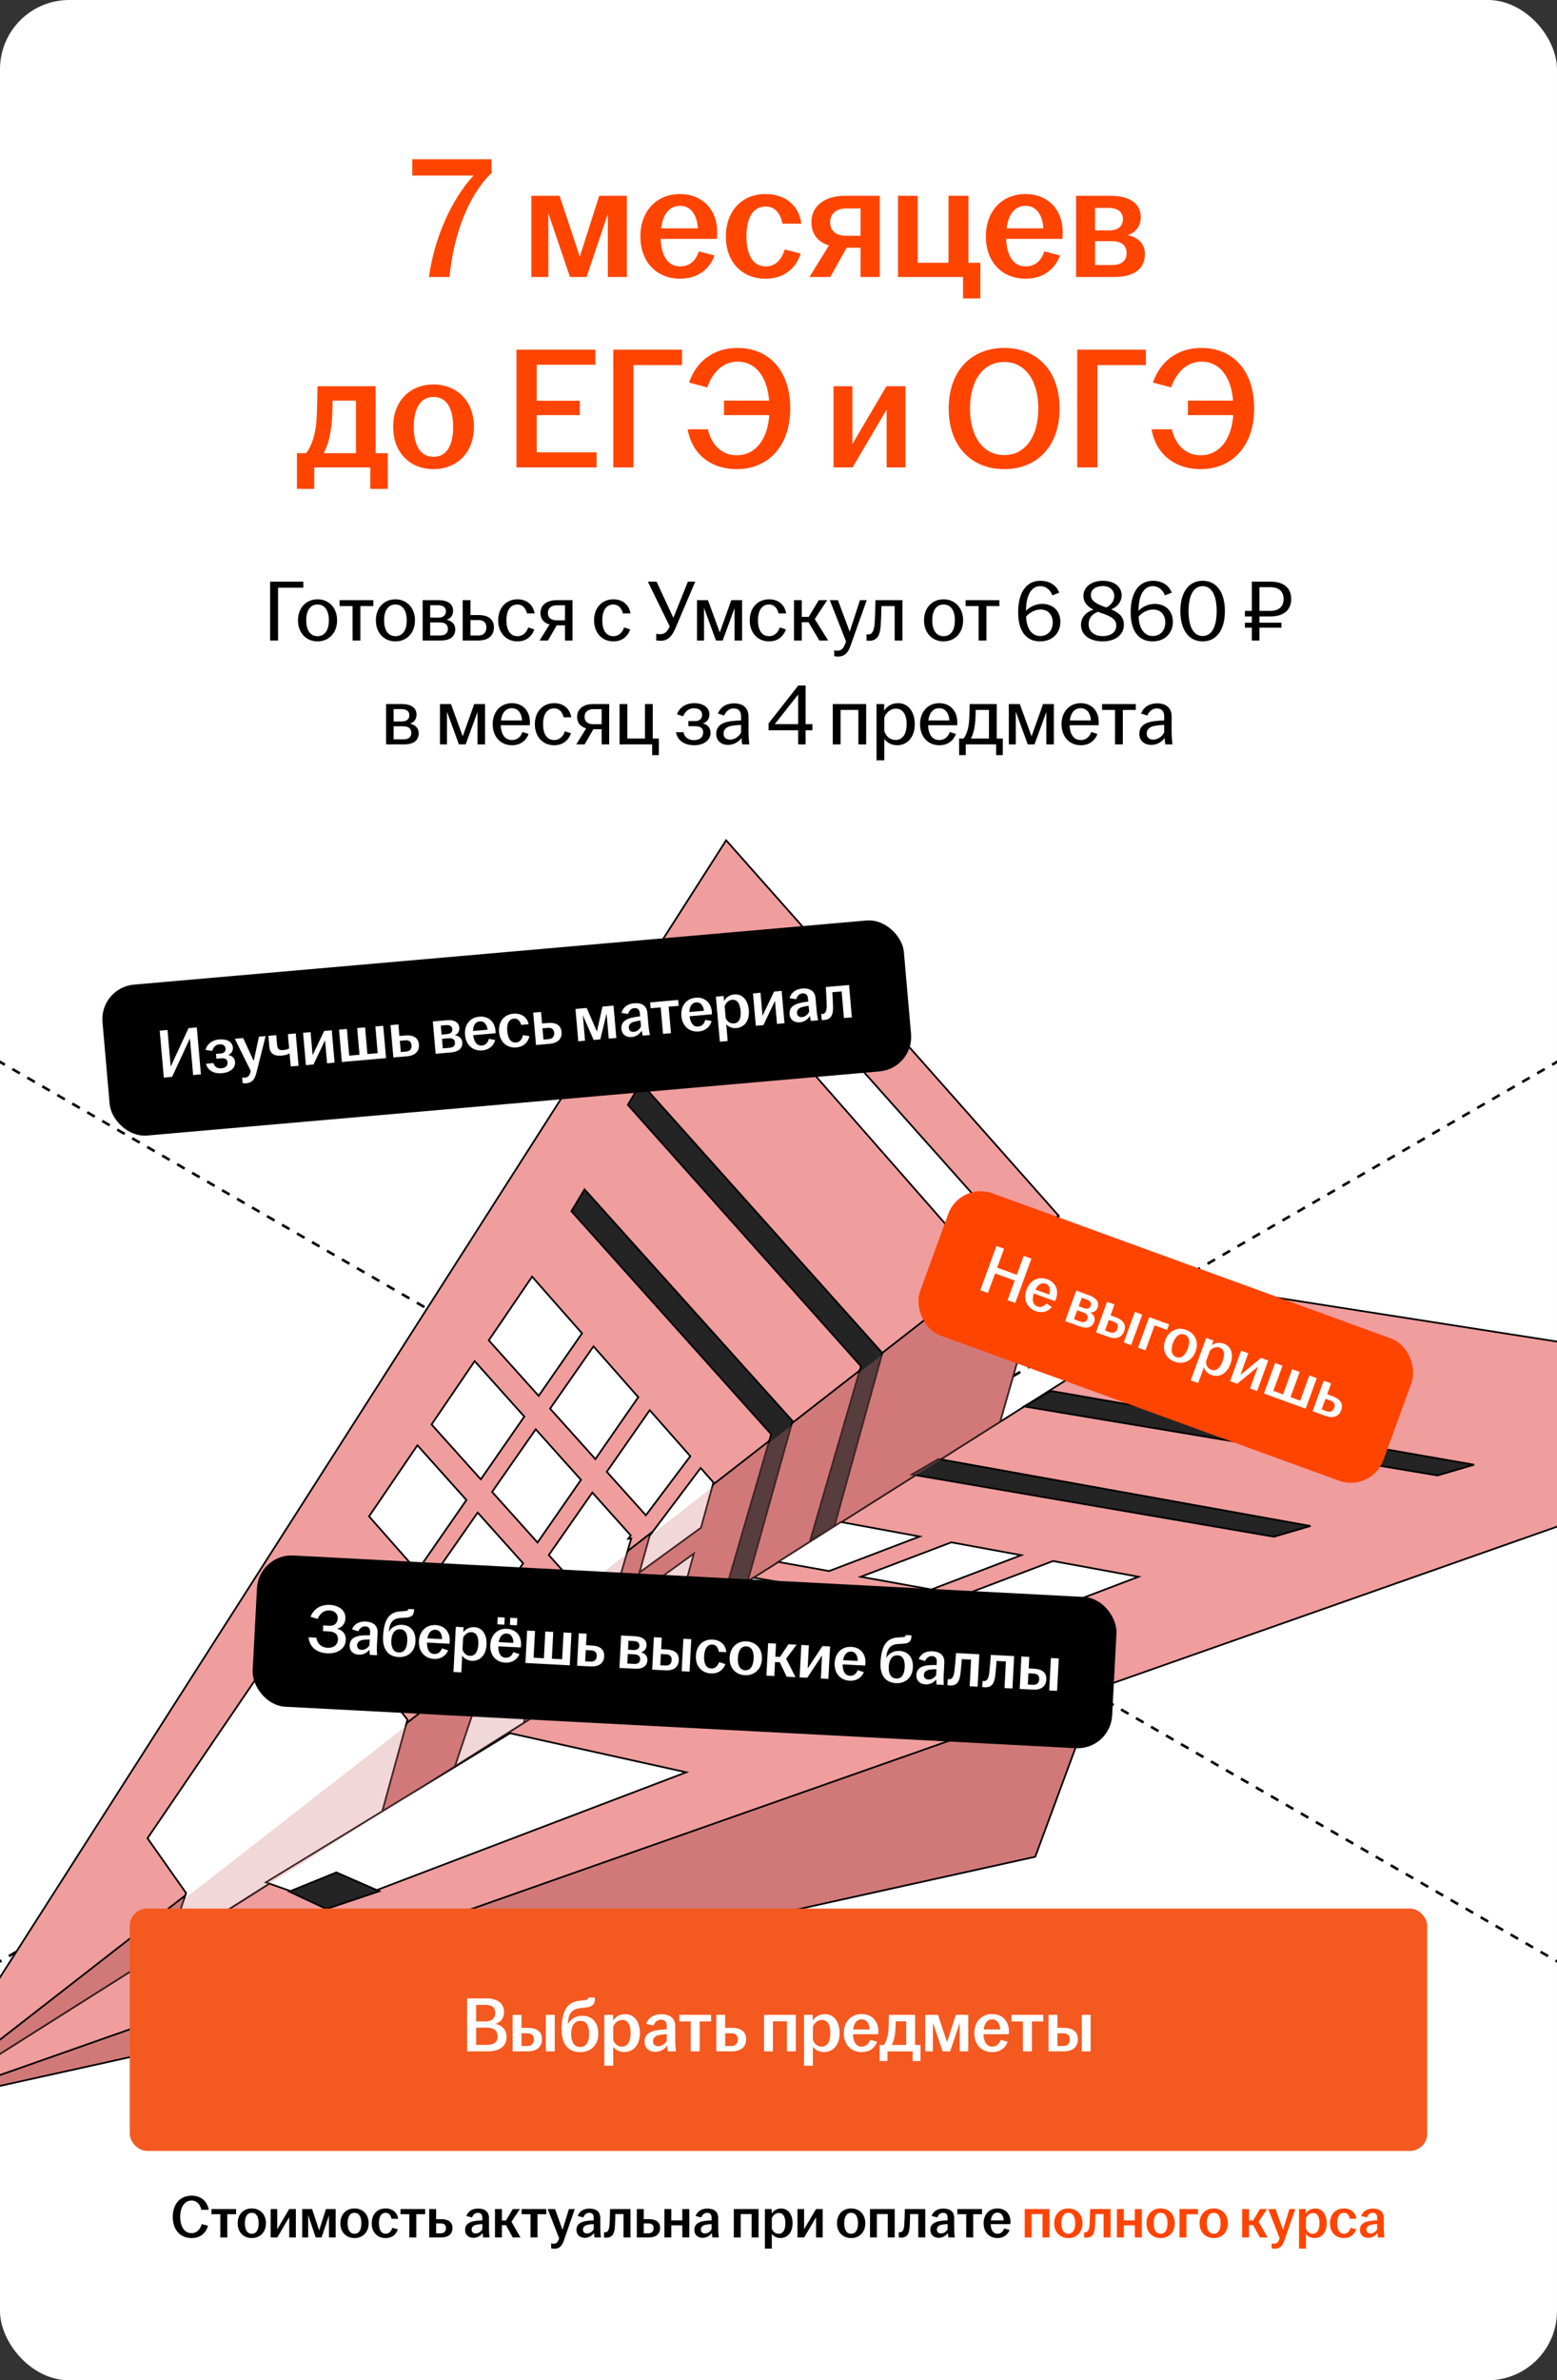 <?xml version="1.0" encoding="UTF-8"?> <svg xmlns="http://www.w3.org/2000/svg" width="360" height="550" viewBox="0 0 360 550" fill="none"><rect x="0" y="0" width="360" height="550" fill="#333333" stroke="none"/><g clip-path="url(#clip0_182_4580)"><rect width="360" height="550" rx="16" fill="white"></rect><path d="M-205 127.026L564.768 571.4" stroke="black" stroke-width="0.6" stroke-linejoin="round" stroke-dasharray="2 2"></path><path d="M565 127.026L-204.768 571.4" stroke="black" stroke-width="0.6" stroke-linejoin="round" stroke-dasharray="2 2"></path><path d="M99.175 64C100.455 54.8 104.455 46 109.495 40.56H95.335V36.8H113.655V39.96C107.895 45.56 104.775 55.08 103.935 64H99.175ZM122.862 64V45.24H129.382L134.062 59.32L138.542 45.24H144.942V64H140.542V49.44L135.622 64H131.782L126.782 49.24V64H122.862ZM157.271 64.4C151.871 64.4 148.071 60.6 148.071 54.64C148.071 48.68 151.871 44.84 157.231 44.84C162.311 44.84 165.831 48.32 165.831 53.68C165.831 54.32 165.791 54.8 165.751 55.2H152.751C152.911 58.96 154.311 61.56 157.271 61.56C159.711 61.56 160.991 59.92 161.591 58.08L165.191 59.04C164.111 62.12 161.391 64.4 157.271 64.4ZM152.871 52.76H161.351C161.231 50.16 160.031 47.56 157.271 47.56C154.631 47.56 153.231 49.68 152.871 52.76ZM176.997 64.4C171.597 64.4 167.837 60.6 167.837 54.64C167.837 48.68 171.597 44.84 176.997 44.84C181.637 44.84 184.757 47.52 185.277 51.68H180.917C180.477 49.48 179.317 47.72 177.077 47.72C173.917 47.72 172.597 50.6 172.597 54.6C172.597 58.64 173.917 61.56 177.077 61.56C179.477 61.56 180.837 59.72 181.437 57.64L185.117 58.6C183.997 62.12 181.197 64.4 176.997 64.4ZM198.969 64V57.24H195.769L191.969 64H187.169L191.649 56.72C189.169 55.92 187.609 54.16 187.609 51.36C187.609 47.44 190.849 45.24 195.409 45.24H203.409V64H198.969ZM191.929 51.36C191.929 53.28 193.249 54.48 195.649 54.48H198.969V48.16H195.729C193.289 48.16 191.929 49.44 191.929 51.36ZM222.668 68.96V64H207.628V45.24H212.188V60.72H219.308V45.24H223.908V60.72H226.668V68.96H222.668ZM237.154 64.4C231.754 64.4 227.954 60.6 227.954 54.64C227.954 48.68 231.754 44.84 237.114 44.84C242.194 44.84 245.714 48.32 245.714 53.68C245.714 54.32 245.674 54.8 245.634 55.2H232.634C232.794 58.96 234.194 61.56 237.154 61.56C239.594 61.56 240.874 59.92 241.474 58.08L245.074 59.04C243.994 62.12 241.274 64.4 237.154 64.4ZM232.754 52.76H241.234C241.114 50.16 239.914 47.56 237.154 47.56C234.514 47.56 233.114 49.68 232.754 52.76ZM248.8 64V45.24H256.72C261.12 45.24 263.76 46.96 263.76 50.2C263.76 52.16 262.64 53.8 260.68 54.32C262.96 54.76 264.72 56.2 264.72 58.68C264.72 61.96 262.4 64 257.72 64H248.8ZM253.2 61.24H257.12C259.4 61.24 260.48 60.2 260.48 58.48C260.48 56.76 259.36 55.72 257.08 55.72H253.2V61.24ZM253.2 53.24H256.44C258.52 53.24 259.64 52.28 259.64 50.6C259.64 49 258.48 48.04 256.28 48.04H253.2V53.24ZM68.657 112.96V104.72H70.777C72.137 102.92 72.857 100.4 73.137 97.64C73.297 95.64 73.337 93.4 73.417 89.24H86.857V104.72H89.657V112.96H85.617V108H72.657V112.96H68.657ZM74.857 104.72H82.297V92.56H76.897C76.897 94.36 76.817 96.16 76.657 98.04C76.377 100.8 75.777 102.96 74.857 104.72ZM100.223 108.4C94.823 108.4 90.903 104.6 90.903 98.64C90.903 92.64 94.823 88.84 100.223 88.84C105.623 88.84 109.583 92.64 109.583 98.64C109.583 104.6 105.623 108.4 100.223 108.4ZM95.663 98.64C95.663 102.64 97.063 105.56 100.223 105.56C103.423 105.56 104.783 102.64 104.783 98.64C104.783 94.64 103.423 91.72 100.223 91.72C97.063 91.72 95.663 94.64 95.663 98.64ZM119.415 108V80.8H137.655V84.28H124.095V92.6H134.055V95.92H124.095V104.52H137.935V108H119.415ZM141.797 108V80.8H157.677V84.36H146.477V108H141.797ZM170.354 108.4C164.074 108.4 159.914 104.64 158.994 99.2H163.674C164.434 102.44 166.594 105.2 170.354 105.2C174.634 105.2 177.474 101.6 177.874 95.92H167.394V92.56H177.834C177.394 87.04 174.714 83.56 170.554 83.56C166.794 83.56 164.554 86.56 163.514 89.52L159.314 88.4C160.874 83.8 164.674 80.4 170.554 80.4C177.714 80.4 182.714 85.56 182.714 94.36C182.714 103.16 177.554 108.4 170.354 108.4ZM192.725 108V89.24H197.085V102.6L204.965 89.24H209.365V108H205.005V94.64L197.125 108H192.725ZM232.193 108.4C224.633 108.4 219.353 103.16 219.353 94.4C219.353 85.64 224.633 80.4 232.193 80.4C239.753 80.4 244.993 85.64 244.993 94.4C244.993 103.16 239.753 108.4 232.193 108.4ZM224.273 94.4C224.273 100.84 227.273 105.16 232.193 105.16C237.073 105.16 240.073 100.84 240.073 94.4C240.073 87.96 237.073 83.64 232.193 83.64C227.273 83.64 224.273 87.96 224.273 94.4ZM249.063 108V80.8H264.943V84.36H253.743V108H249.063ZM277.62 108.4C271.34 108.4 267.18 104.64 266.26 99.2H270.94C271.7 102.44 273.86 105.2 277.62 105.2C281.9 105.2 284.74 101.6 285.14 95.92H274.66V92.56H285.1C284.66 87.04 281.98 83.56 277.82 83.56C274.06 83.56 271.82 86.56 270.78 89.52L266.58 88.4C268.14 83.8 271.94 80.4 277.82 80.4C284.98 80.4 289.98 85.56 289.98 94.36C289.98 103.16 284.82 108.4 277.62 108.4Z" fill="#FF4400"></path><path d="M62.455 148V134.4H70.135V135.8H64.295V148H62.455ZM73.42 148.2C70.82 148.2 68.9 146.26 68.9 143.34C68.9 140.42 70.82 138.48 73.42 138.48C76.02 138.48 77.94 140.42 77.94 143.34C77.94 146.26 76.02 148.2 73.42 148.2ZM70.8 143.34C70.8 145.42 71.62 147 73.42 147C75.22 147 76.04 145.42 76.04 143.34C76.04 141.26 75.22 139.68 73.42 139.68C71.62 139.68 70.8 141.26 70.8 143.34ZM81.523 148V140.04H78.523V138.68H86.323V140.04H83.323V148H81.523ZM91.428 148.2C88.828 148.2 86.908 146.26 86.908 143.34C86.908 140.42 88.828 138.48 91.428 138.48C94.028 138.48 95.948 140.42 95.948 143.34C95.948 146.26 94.028 148.2 91.428 148.2ZM88.808 143.34C88.808 145.42 89.628 147 91.428 147C93.228 147 94.048 145.42 94.048 143.34C94.048 141.26 93.228 139.68 91.428 139.68C89.628 139.68 88.808 141.26 88.808 143.34ZM97.723 148V138.68H101.383C103.483 138.68 104.763 139.52 104.763 141.12C104.763 142.1 104.243 142.94 103.243 143.2C104.383 143.44 105.263 144.16 105.263 145.4C105.263 147.02 104.183 148 101.903 148H97.723ZM99.463 146.84H101.723C103.003 146.84 103.563 146.24 103.563 145.34C103.563 144.4 102.963 143.82 101.703 143.82H99.463V146.84ZM99.463 142.7H101.363C102.523 142.7 103.103 142.14 103.103 141.26C103.103 140.4 102.503 139.84 101.243 139.84H99.463V142.7ZM106.981 148V138.68H108.781V142.12H110.621C112.801 142.12 114.201 143 114.201 144.96C114.201 146.92 112.801 148 110.621 148H106.981ZM108.781 146.84H110.661C111.861 146.84 112.461 146.06 112.461 144.98C112.461 143.9 111.861 143.28 110.661 143.28H108.781V146.84ZM119.649 148.2C117.049 148.2 115.189 146.26 115.189 143.34C115.189 140.42 117.049 138.48 119.649 138.48C121.929 138.48 123.309 139.86 123.609 141.74H121.849C121.569 140.6 120.889 139.68 119.649 139.68C117.869 139.68 117.089 141.26 117.089 143.34C117.089 145.42 117.869 147 119.649 147C121.009 147 121.789 146.02 122.129 144.98L123.549 145.44C122.949 147.1 121.629 148.2 119.649 148.2ZM130.639 148V144.5H128.719L126.699 148H124.759L127.059 144.3C125.779 143.94 124.959 143.06 124.959 141.64C124.959 139.7 126.579 138.68 128.679 138.68H132.379V148H130.639ZM126.679 141.64C126.679 142.68 127.379 143.34 128.699 143.34H130.639V139.86H128.759C127.399 139.86 126.679 140.6 126.679 141.64ZM141.817 148.2C139.217 148.2 137.357 146.26 137.357 143.34C137.357 140.42 139.217 138.48 141.817 138.48C144.097 138.48 145.477 139.86 145.777 141.74H144.017C143.737 140.6 143.057 139.68 141.817 139.68C140.037 139.68 139.257 141.26 139.257 143.34C139.257 145.42 140.037 147 141.817 147C143.177 147 143.957 146.02 144.297 144.98L145.717 145.44C145.117 147.1 143.797 148.2 141.817 148.2ZM152.75 148.06C152.37 148.06 152.01 148.02 151.73 147.96V146.46C152.01 146.5 152.31 146.54 152.63 146.54C153.79 146.54 154.33 145.86 154.85 144.74L149.79 134.4H151.81L155.69 142.76L159.05 134.4H160.75L156.19 145.12C155.37 147.06 154.39 148.06 152.75 148.06ZM161.161 148V138.68H163.701L166.421 146.14L169.081 138.68H171.581V148H169.841V140.52L167.101 148H165.541L162.781 140.46V148H161.161ZM177.813 148.2C175.213 148.2 173.353 146.26 173.353 143.34C173.353 140.42 175.213 138.48 177.813 138.48C180.093 138.48 181.473 139.86 181.773 141.74H180.013C179.733 140.6 179.053 139.68 177.813 139.68C176.033 139.68 175.253 141.26 175.253 143.34C175.253 145.42 176.033 147 177.813 147C179.173 147 179.953 146.02 180.293 144.98L181.713 145.44C181.113 147.1 179.793 148.2 177.813 148.2ZM183.583 148V138.68H185.383V142.54H186.983L189.303 138.68H191.263L188.383 143.04L191.483 148H189.443L186.943 143.78H185.383V148H183.583ZM193.721 151.72C193.421 151.72 193.081 151.66 192.881 151.6V150.26C193.041 150.3 193.321 150.36 193.581 150.36C194.501 150.36 195.001 149.86 195.401 148.8L195.621 148.22L191.861 138.68H193.741L196.461 145.96L198.841 138.68H200.401L196.641 149.24C196.021 150.98 195.181 151.72 193.721 151.72ZM200.939 148.06C200.759 148.06 200.579 148.04 200.359 148V146.58C200.479 146.6 200.619 146.6 200.779 146.6C201.539 146.6 202.079 145.98 202.219 144.14C202.319 142.78 202.379 141 202.419 138.68H208.659V148H206.859V140.04H203.799C203.779 141.48 203.719 143.06 203.639 144.42C203.499 146.88 202.799 148.06 200.939 148.06ZM218.166 148.2C215.566 148.2 213.646 146.26 213.646 143.34C213.646 140.42 215.566 138.48 218.166 138.48C220.766 138.48 222.686 140.42 222.686 143.34C222.686 146.26 220.766 148.2 218.166 148.2ZM215.546 143.34C215.546 145.42 216.366 147 218.166 147C219.966 147 220.786 145.42 220.786 143.34C220.786 141.26 219.966 139.68 218.166 139.68C216.366 139.68 215.546 141.26 215.546 143.34ZM226.269 148V140.04H223.269V138.68H231.069V140.04H228.069V148H226.269ZM240.49 148.2C237.37 148.2 235.41 145.96 235.41 141.48C235.41 136.78 237.41 134.2 240.53 134.2C242.59 134.2 244.21 135.14 244.91 136.94L243.33 137.58C242.89 136.44 241.97 135.44 240.53 135.44C238.51 135.44 237.23 137.46 237.23 141.1V141.14C238.05 140.28 239.37 139.54 240.97 139.54C243.31 139.54 245.17 141 245.17 143.72C245.17 146.2 243.41 148.2 240.49 148.2ZM237.25 142.46C237.33 145.14 238.51 146.96 240.51 146.96C242.35 146.96 243.41 145.58 243.41 143.82C243.41 142.12 242.39 140.84 240.61 140.84C239.35 140.84 238.09 141.5 237.25 142.46ZM254.96 148.2C251.94 148.2 249.94 146.68 249.94 144.42C249.94 142.64 251.1 141.44 252.8 140.86C251.36 140.1 250.5 139.14 250.5 137.68C250.5 135.64 252.38 134.2 254.98 134.2C257.62 134.2 259.34 135.56 259.34 137.58C259.34 139 258.38 140.22 256.92 140.8C258.82 141.62 259.86 142.6 259.86 144.36C259.86 146.64 257.94 148.2 254.96 148.2ZM251.7 144.26C251.7 145.76 252.84 146.98 254.96 146.98C257.1 146.98 258.1 145.88 258.1 144.58C258.1 143.3 257.34 142.58 254.96 141.76C254.58 141.64 254.22 141.5 253.9 141.36C252.52 141.86 251.7 142.8 251.7 144.26ZM252.22 137.46C252.22 138.82 253.42 139.54 255.76 140.36C256.94 139.86 257.62 138.82 257.62 137.72C257.62 136.38 256.62 135.42 254.98 135.42C253.38 135.42 252.22 136.24 252.22 137.46ZM266.506 148.2C263.386 148.2 261.426 145.96 261.426 141.48C261.426 136.78 263.426 134.2 266.546 134.2C268.606 134.2 270.226 135.14 270.926 136.94L269.346 137.58C268.906 136.44 267.986 135.44 266.546 135.44C264.526 135.44 263.246 137.46 263.246 141.1V141.14C264.066 140.28 265.386 139.54 266.986 139.54C269.326 139.54 271.186 141 271.186 143.72C271.186 146.2 269.426 148.2 266.506 148.2ZM263.266 142.46C263.346 145.14 264.526 146.96 266.526 146.96C268.366 146.96 269.426 145.58 269.426 143.82C269.426 142.12 268.406 140.84 266.626 140.84C265.366 140.84 264.106 141.5 263.266 142.46ZM278.072 148.2C274.832 148.2 272.912 145.5 272.912 141.2C272.912 136.9 274.832 134.2 278.072 134.2C281.312 134.2 283.212 136.9 283.212 141.2C283.212 145.5 281.312 148.2 278.072 148.2ZM274.812 141.2C274.812 144.64 275.872 146.96 278.072 146.96C280.272 146.96 281.312 144.64 281.312 141.2C281.312 137.76 280.272 135.44 278.072 135.44C275.872 135.44 274.812 137.76 274.812 141.2ZM289.444 148V145.04H287.844V143.88H289.444V142.44H287.844V141.16H289.444V134.4H293.784C296.744 134.4 298.544 135.8 298.544 138.4C298.544 141 296.724 142.44 293.764 142.44H291.204V143.88H296.284V145.04H291.204V148H289.444ZM291.204 141.16H293.704C295.684 141.16 296.784 140.14 296.784 138.42C296.784 136.62 295.664 135.68 293.704 135.68H291.204V141.16ZM89.266 172V162.68H92.926C95.026 162.68 96.306 163.52 96.306 165.12C96.306 166.1 95.786 166.94 94.786 167.2C95.926 167.44 96.806 168.16 96.806 169.4C96.806 171.02 95.726 172 93.446 172H89.266ZM91.006 170.84H93.266C94.546 170.84 95.106 170.24 95.106 169.34C95.106 168.4 94.506 167.82 93.246 167.82H91.006V170.84ZM91.006 166.7H92.906C94.066 166.7 94.646 166.14 94.646 165.26C94.646 164.4 94.046 163.84 92.786 163.84H91.006V166.7ZM101.727 172V162.68H104.267L106.987 170.14L109.647 162.68H112.147V172H110.407V164.52L107.667 172H106.107L103.347 164.46V172H101.727ZM118.38 172.2C115.78 172.2 113.92 170.26 113.92 167.34C113.92 164.42 115.78 162.48 118.36 162.48C120.9 162.48 122.52 164.3 122.52 166.84C122.52 167.18 122.52 167.4 122.5 167.58H115.78C115.84 169.54 116.66 171 118.36 171C119.74 171 120.46 170.1 120.8 169.14L122.22 169.6C121.66 171.1 120.36 172.2 118.38 172.2ZM115.84 166.46H120.7C120.66 165.12 119.96 163.64 118.36 163.64C116.86 163.64 116.04 164.82 115.84 166.46ZM128.126 172.2C125.526 172.2 123.666 170.26 123.666 167.34C123.666 164.42 125.526 162.48 128.126 162.48C130.406 162.48 131.786 163.86 132.086 165.74H130.326C130.046 164.6 129.366 163.68 128.126 163.68C126.346 163.68 125.566 165.26 125.566 167.34C125.566 169.42 126.346 171 128.126 171C129.486 171 130.266 170.02 130.606 168.98L132.026 169.44C131.426 171.1 130.106 172.2 128.126 172.2ZM139.116 172V168.5H137.196L135.176 172H133.236L135.536 168.3C134.256 167.94 133.436 167.06 133.436 165.64C133.436 163.7 135.056 162.68 137.156 162.68H140.856V172H139.116ZM135.156 165.64C135.156 166.68 135.856 167.34 137.176 167.34H139.116V163.86H137.236C135.876 163.86 135.156 164.6 135.156 165.64ZM150.791 174.48V172H143.251V162.68H145.051V170.64H149.131V162.68H150.931V170.64H152.331V174.48H150.791ZM160.502 172.2C158.162 172.2 156.622 171.04 156.302 169.2H158.022C158.302 170.34 159.102 171.02 160.462 171.02C161.882 171.02 162.582 170.26 162.582 169.24C162.582 168.34 162.062 167.8 160.722 167.8H159.162V166.62H160.722C161.842 166.62 162.342 166.02 162.342 165.18C162.342 164.28 161.702 163.66 160.462 163.66C159.202 163.66 158.402 164.42 157.962 165.5L156.522 165.06C157.182 163.3 158.742 162.48 160.502 162.48C162.542 162.48 164.022 163.44 164.022 165.08C164.022 166.06 163.502 166.86 162.502 167.16C163.602 167.4 164.282 168.14 164.282 169.36C164.282 171.08 162.682 172.2 160.502 172.2ZM168.363 172.12C166.703 172.12 165.603 171.12 165.603 169.56C165.603 167.68 167.063 166.88 169.023 166.64C169.863 166.54 170.723 166.48 171.343 166.46V165.54C171.343 164.3 170.743 163.7 169.643 163.7C168.563 163.7 167.823 164.42 167.443 165.34L166.003 164.88C166.603 163.3 168.003 162.52 169.723 162.52C171.643 162.52 173.063 163.46 173.063 165.52V169.08C173.063 170.1 173.163 171.16 173.243 172H171.603C171.543 171.56 171.463 170.98 171.443 170.5C170.863 171.38 169.723 172.12 168.363 172.12ZM167.303 169.5C167.303 170.4 167.883 170.9 168.803 170.9C169.883 170.9 170.843 170.22 171.343 169.26V167.5C170.663 167.52 169.983 167.58 169.243 167.7C167.983 167.9 167.303 168.52 167.303 169.5ZM184.545 172V168.74H177.705V167.16L184.565 158.4H186.265V167.32H187.845V168.74H186.265V172H184.545ZM179.145 167.32H184.545V160.48L179.145 167.32ZM192.548 172V162.68H200.268V172H198.468V164.04H194.348V172H192.548ZM202.665 175.68V162.68H204.425V164.22C205.025 163.26 206.085 162.48 207.665 162.48C209.765 162.48 211.505 164.18 211.505 167.34C211.505 170.5 209.625 172.2 207.465 172.2C206.065 172.2 205.005 171.54 204.465 170.72V175.68H202.665ZM204.465 168.88C204.765 170.08 205.765 170.98 207.065 170.98C208.665 170.98 209.625 169.64 209.625 167.34C209.625 165.04 208.705 163.74 207.145 163.74C205.905 163.74 204.865 164.66 204.465 165.8V168.88ZM217.188 172.2C214.588 172.2 212.728 170.26 212.728 167.34C212.728 164.42 214.588 162.48 217.168 162.48C219.708 162.48 221.328 164.3 221.328 166.84C221.328 167.18 221.328 167.4 221.308 167.58H214.588C214.648 169.54 215.468 171 217.168 171C218.548 171 219.268 170.1 219.608 169.14L221.028 169.6C220.468 171.1 219.168 172.2 217.188 172.2ZM214.648 166.46H219.508C219.468 165.12 218.768 163.64 217.168 163.64C215.668 163.64 214.848 164.82 214.648 166.46ZM221.76 174.48V170.64H222.8C223.52 169.7 223.9 168.34 224.04 166.94C224.14 166 224.16 164.9 224.2 162.68H230.46V170.64H231.86V174.48H230.32V172H223.3V174.48H221.76ZM224.48 170.64H228.66V164.04H225.6C225.58 165.08 225.54 166.16 225.44 167.16C225.3 168.56 224.98 169.7 224.48 170.64ZM233.251 172V162.68H235.791L238.511 170.14L241.171 162.68H243.671V172H241.931V164.52L239.191 172H237.631L234.871 164.46V172H233.251ZM249.903 172.2C247.303 172.2 245.443 170.26 245.443 167.34C245.443 164.42 247.303 162.48 249.883 162.48C252.423 162.48 254.043 164.3 254.043 166.84C254.043 167.18 254.043 167.4 254.023 167.58H247.303C247.363 169.54 248.183 171 249.883 171C251.263 171 251.983 170.1 252.323 169.14L253.743 169.6C253.183 171.1 251.883 172.2 249.903 172.2ZM247.363 166.46H252.223C252.183 165.12 251.483 163.64 249.883 163.64C248.383 163.64 247.563 164.82 247.363 166.46ZM257.812 172V164.04H254.812V162.68H262.612V164.04H259.612V172H257.812ZM266.195 172.12C264.535 172.12 263.435 171.12 263.435 169.56C263.435 167.68 264.895 166.88 266.855 166.64C267.695 166.54 268.555 166.48 269.175 166.46V165.54C269.175 164.3 268.575 163.7 267.475 163.7C266.395 163.7 265.655 164.42 265.275 165.34L263.835 164.88C264.435 163.3 265.835 162.52 267.555 162.52C269.475 162.52 270.895 163.46 270.895 165.52V169.08C270.895 170.1 270.995 171.16 271.075 172H269.435C269.375 171.56 269.295 170.98 269.275 170.5C268.695 171.38 267.555 172.12 266.195 172.12ZM265.135 169.5C265.135 170.4 265.715 170.9 266.635 170.9C267.715 170.9 268.675 170.22 269.175 169.26V167.5C268.495 167.52 267.815 167.58 267.075 167.7C265.815 167.9 265.135 168.52 265.135 169.5Z" fill="black"></path><path d="M182.499 308.826L-17.643 485.393L223.857 354.405L244.74 281.28L182.499 308.826Z" fill="#D17979" stroke="black" stroke-width="0.4"></path><path d="M-17.787 485.914L239.362 429.037L278.707 322.645L-17.787 485.914Z" fill="#D17979" stroke="black" stroke-width="0.4"></path><path d="M-18.307 485.539L244.758 280.896L167.893 194.164L-18.307 485.539Z" fill="#EF9D9D" stroke="black" stroke-width="0.4"></path><path d="M34.107 424.751L71.802 369.362L94.219 397.353L84.666 432.048L32.351 469.181L43.03 437.427L34.107 424.751Z" fill="white"></path><path d="M71.802 369.362L71.958 369.237L71.789 369.026L71.637 369.25L71.802 369.362ZM34.107 424.751L33.942 424.638L33.864 424.753L33.944 424.866L34.107 424.751ZM43.03 437.427L43.219 437.491L43.252 437.395L43.194 437.312L43.03 437.427ZM32.351 469.181L32.162 469.118L31.966 469.7L32.467 469.344L32.351 469.181ZM84.666 432.048L84.782 432.211L84.84 432.17L84.859 432.101L84.666 432.048ZM94.219 397.353L94.412 397.406L94.439 397.308L94.375 397.228L94.219 397.353ZM71.802 369.362L71.637 369.25L33.942 424.638L34.107 424.751L34.273 424.863L71.968 369.475L71.802 369.362ZM34.107 424.751L33.944 424.866L42.866 437.542L43.03 437.427L43.194 437.312L34.271 424.636L34.107 424.751ZM43.03 437.427L42.84 437.363L32.162 469.118L32.351 469.181L32.541 469.245L43.219 437.491L43.03 437.427ZM32.351 469.181L32.467 469.344L84.782 432.211L84.666 432.048L84.55 431.885L32.236 469.018L32.351 469.181ZM84.666 432.048L84.859 432.101L94.412 397.406L94.219 397.353L94.026 397.3L84.473 431.995L84.666 432.048ZM94.219 397.353L94.375 397.228L71.958 369.237L71.802 369.362L71.646 369.487L94.063 397.478L94.219 397.353Z" fill="black"></path><path fill-rule="evenodd" clip-rule="evenodd" d="M99.782 329.149L109.744 314.512L121.226 327.322L111.168 341.821L99.782 329.149ZM113.777 344.725L123.861 330.262L134.331 341.943L124.286 356.422L113.777 344.725ZM120.952 361.228L110.445 349.505L99.017 365.896L109.482 377.763L120.952 361.228ZM112.02 380.641L123.541 364.117L129.19 370.419L126.772 378.701L111.293 389.97L113.765 382.62L112.02 380.641ZM109.252 396.04L103.086 414.374L119.826 402.492L125.051 384.595L109.252 396.04ZM130.391 380.728L125.395 398.539L135.471 391.388L140.78 373.202L130.391 380.728ZM146.176 369.293L141.101 387.391L155.401 377.241L160.433 358.966L146.176 369.293ZM162.075 353.002L147.839 363.365L150.234 354.825L162.003 339.199L164.954 342.546L162.075 353.002ZM142.521 367.236L132.033 374.872L134.134 367.382L126.888 359.317L136.958 344.874L145.839 354.782L145.255 355.558L145.949 355.498L142.521 367.236ZM149.334 350.135L159.605 336.479L150.227 325.842L140.3 340.08L149.334 350.135ZM147.582 322.842L137.225 311.095L127.19 325.488L137.661 337.142L147.582 322.842ZM96.51 333.958L107.848 346.607L96.47 363.008L85.333 350.38L96.51 333.958ZM124.542 322.541L134.571 308.085L123.028 294.992L113.013 309.709L124.542 322.541Z" fill="white"></path><path d="M109.744 314.512L109.893 314.378L109.722 314.188L109.579 314.399L109.744 314.512ZM99.782 329.149L99.617 329.036L99.529 329.166L99.634 329.283L99.782 329.149ZM121.226 327.322L121.39 327.436L121.48 327.306L121.375 327.188L121.226 327.322ZM111.168 341.821L111.019 341.955L111.188 342.143L111.332 341.935L111.168 341.821ZM123.861 330.262L124.01 330.129L123.842 329.941L123.697 330.148L123.861 330.262ZM113.777 344.725L113.613 344.611L113.523 344.741L113.629 344.859L113.777 344.725ZM134.331 341.943L134.495 342.057L134.585 341.927L134.48 341.809L134.331 341.943ZM124.286 356.422L124.138 356.556L124.307 356.744L124.451 356.536L124.286 356.422ZM110.445 349.505L110.594 349.372L110.425 349.183L110.281 349.391L110.445 349.505ZM120.952 361.228L121.117 361.342L121.207 361.212L121.101 361.095L120.952 361.228ZM99.017 365.896L98.853 365.782L98.763 365.911L98.867 366.029L99.017 365.896ZM109.482 377.763L109.332 377.895L109.501 378.087L109.646 377.877L109.482 377.763ZM123.541 364.117L123.69 363.983L123.522 363.795L123.377 364.002L123.541 364.117ZM112.02 380.641L111.856 380.527L111.766 380.656L111.87 380.774L112.02 380.641ZM129.19 370.419L129.382 370.475L129.413 370.368L129.339 370.285L129.19 370.419ZM126.772 378.701L126.89 378.863L126.945 378.823L126.964 378.758L126.772 378.701ZM111.293 389.97L111.104 389.906L110.904 390.501L111.411 390.131L111.293 389.97ZM113.765 382.62L113.955 382.684L113.991 382.574L113.915 382.488L113.765 382.62ZM109.252 396.04L109.135 395.878L109.083 395.916L109.063 395.976L109.252 396.04ZM103.086 414.374L102.897 414.311L102.701 414.893L103.202 414.538L103.086 414.374ZM119.826 402.492L119.942 402.655L119.999 402.615L120.018 402.548L119.826 402.492ZM125.051 384.595L125.243 384.651L125.407 384.091L124.934 384.433L125.051 384.595ZM130.391 380.728L130.273 380.566L130.217 380.607L130.198 380.674L130.391 380.728ZM125.395 398.539L125.203 398.485L125.05 399.03L125.511 398.702L125.395 398.539ZM135.471 391.388L135.586 391.551L135.643 391.511L135.663 391.444L135.471 391.388ZM140.78 373.202L140.972 373.258L141.135 372.698L140.662 373.04L140.78 373.202ZM146.176 369.293L146.059 369.131L146.003 369.172L145.984 369.239L146.176 369.293ZM141.101 387.391L140.908 387.337L140.755 387.882L141.216 387.555L141.101 387.391ZM155.401 377.241L155.517 377.404L155.575 377.363L155.594 377.294L155.401 377.241ZM160.433 358.966L160.626 359.019L160.777 358.47L160.316 358.804L160.433 358.966ZM147.839 363.365L147.646 363.311L147.491 363.866L147.957 363.527L147.839 363.365ZM162.075 353.002L162.193 353.163L162.25 353.122L162.268 353.055L162.075 353.002ZM150.234 354.825L150.074 354.705L150.051 354.735L150.041 354.771L150.234 354.825ZM162.003 339.199L162.153 339.067L161.991 338.883L161.844 339.079L162.003 339.199ZM164.954 342.546L165.147 342.599L165.176 342.495L165.104 342.414L164.954 342.546ZM132.033 374.872L131.84 374.818L131.685 375.372L132.151 375.033L132.033 374.872ZM142.521 367.236L142.639 367.398L142.694 367.358L142.713 367.292L142.521 367.236ZM134.134 367.382L134.326 367.436L134.356 367.33L134.282 367.248L134.134 367.382ZM126.888 359.317L126.724 359.203L126.633 359.333L126.739 359.451L126.888 359.317ZM136.958 344.874L137.107 344.74L136.938 344.552L136.794 344.76L136.958 344.874ZM145.839 354.782L145.999 354.903L146.097 354.771L145.988 354.649L145.839 354.782ZM145.255 355.558L145.095 355.438L144.826 355.797L145.273 355.757L145.255 355.558ZM145.949 355.498L146.141 355.554L146.223 355.273L145.931 355.298L145.949 355.498ZM159.605 336.479L159.765 336.599L159.863 336.469L159.755 336.347L159.605 336.479ZM149.334 350.135L149.186 350.268L149.348 350.449L149.494 350.255L149.334 350.135ZM150.227 325.842L150.377 325.71L150.209 325.519L150.063 325.728L150.227 325.842ZM140.3 340.08L140.136 339.965L140.045 340.095L140.151 340.213L140.3 340.08ZM137.225 311.095L137.375 310.963L137.207 310.772L137.061 310.981L137.225 311.095ZM147.582 322.842L147.746 322.956L147.835 322.827L147.732 322.709L147.582 322.842ZM127.19 325.488L127.026 325.374L126.935 325.504L127.041 325.622L127.19 325.488ZM137.661 337.142L137.512 337.276L137.681 337.464L137.825 337.256L137.661 337.142ZM107.848 346.607L108.012 346.721L108.102 346.591L107.996 346.473L107.848 346.607ZM96.51 333.958L96.659 333.824L96.488 333.634L96.344 333.845L96.51 333.958ZM96.47 363.008L96.32 363.141L96.489 363.332L96.634 363.122L96.47 363.008ZM85.333 350.38L85.168 350.268L85.081 350.396L85.183 350.513L85.333 350.38ZM134.571 308.085L134.735 308.199L134.825 308.07L134.721 307.952L134.571 308.085ZM124.542 322.541L124.394 322.675L124.563 322.863L124.707 322.655L124.542 322.541ZM123.028 294.992L123.178 294.86L123.008 294.666L122.863 294.879L123.028 294.992ZM113.013 309.709L112.847 309.596L112.759 309.726L112.864 309.842L113.013 309.709ZM109.744 314.512L109.579 314.399L99.617 329.036L99.782 329.149L99.948 329.262L109.909 314.624L109.744 314.512ZM121.226 327.322L121.375 327.188L109.893 314.378L109.744 314.512L109.595 314.645L121.077 327.455L121.226 327.322ZM111.168 341.821L111.332 341.935L121.39 327.436L121.226 327.322L121.062 327.208L111.003 341.707L111.168 341.821ZM99.782 329.149L99.634 329.283L111.019 341.955L111.168 341.821L111.316 341.687L99.931 329.015L99.782 329.149ZM123.861 330.262L123.697 330.148L113.613 344.611L113.777 344.725L113.941 344.84L124.025 330.377L123.861 330.262ZM134.331 341.943L134.48 341.809L124.01 330.129L123.861 330.262L123.712 330.396L134.182 342.076L134.331 341.943ZM124.286 356.422L124.451 356.536L134.495 342.057L134.331 341.943L134.166 341.829L124.122 356.308L124.286 356.422ZM113.777 344.725L113.629 344.859L124.138 356.556L124.286 356.422L124.435 356.288L113.926 344.592L113.777 344.725ZM110.445 349.505L110.296 349.638L120.803 361.361L120.952 361.228L121.101 361.095L110.594 349.372L110.445 349.505ZM99.017 365.896L99.181 366.011L110.609 349.619L110.445 349.505L110.281 349.391L98.853 365.782L99.017 365.896ZM109.482 377.763L109.632 377.631L99.167 365.764L99.017 365.896L98.867 366.029L109.332 377.895L109.482 377.763ZM120.952 361.228L120.788 361.114L109.317 377.649L109.482 377.763L109.646 377.877L121.117 361.342L120.952 361.228ZM123.541 364.117L123.377 364.002L111.856 380.527L112.02 380.641L112.184 380.756L123.705 364.231L123.541 364.117ZM129.19 370.419L129.339 370.285L123.69 363.983L123.541 364.117L123.392 364.25L129.041 370.552L129.19 370.419ZM126.772 378.701L126.964 378.758L129.382 370.475L129.19 370.419L128.998 370.363L126.58 378.645L126.772 378.701ZM111.293 389.97L111.411 390.131L126.89 378.863L126.772 378.701L126.654 378.54L111.176 389.808L111.293 389.97ZM113.765 382.62L113.575 382.556L111.104 389.906L111.293 389.97L111.483 390.033L113.955 382.684L113.765 382.62ZM112.02 380.641L111.87 380.774L113.615 382.752L113.765 382.62L113.915 382.488L112.17 380.509L112.02 380.641ZM109.252 396.04L109.063 395.976L102.897 414.311L103.086 414.374L103.276 414.438L109.442 396.104L109.252 396.04ZM103.086 414.374L103.202 414.538L119.942 402.655L119.826 402.492L119.711 402.329L102.971 414.211L103.086 414.374ZM119.826 402.492L120.018 402.548L125.243 384.651L125.051 384.595L124.859 384.539L119.635 402.436L119.826 402.492ZM125.051 384.595L124.934 384.433L109.135 395.878L109.252 396.04L109.369 396.202L125.169 384.757L125.051 384.595ZM130.391 380.728L130.198 380.674L125.203 398.485L125.395 398.539L125.588 398.593L130.583 380.782L130.391 380.728ZM125.395 398.539L125.511 398.702L135.586 391.551L135.471 391.388L135.355 391.225L125.28 398.376L125.395 398.539ZM135.471 391.388L135.663 391.444L140.972 373.258L140.78 373.202L140.588 373.146L135.279 391.332L135.471 391.388ZM140.78 373.202L140.662 373.04L130.273 380.566L130.391 380.728L130.508 380.89L140.897 373.364L140.78 373.202ZM146.176 369.293L145.984 369.239L140.908 387.337L141.101 387.391L141.293 387.445L146.369 369.347L146.176 369.293ZM141.101 387.391L141.216 387.555L155.517 377.404L155.401 377.241L155.285 377.078L140.985 387.228L141.101 387.391ZM155.401 377.241L155.594 377.294L160.626 359.019L160.433 358.966L160.24 358.913L155.208 377.188L155.401 377.241ZM160.433 358.966L160.316 358.804L146.059 369.131L146.176 369.293L146.294 369.455L160.55 359.128L160.433 358.966ZM147.839 363.365L147.957 363.527L162.193 353.163L162.075 353.002L161.958 352.84L147.721 363.204L147.839 363.365ZM150.234 354.825L150.041 354.771L147.646 363.311L147.839 363.365L148.031 363.419L150.426 354.879L150.234 354.825ZM162.003 339.199L161.844 339.079L150.074 354.705L150.234 354.825L150.394 354.945L162.163 339.32L162.003 339.199ZM164.954 342.546L165.104 342.414L162.153 339.067L162.003 339.199L161.853 339.332L164.804 342.679L164.954 342.546ZM162.075 353.002L162.268 353.055L165.147 342.599L164.954 342.546L164.761 342.493L161.882 352.948L162.075 353.002ZM132.033 374.872L132.151 375.033L142.639 367.398L142.521 367.236L142.404 367.075L131.915 374.71L132.033 374.872ZM134.134 367.382L133.941 367.328L131.84 374.818L132.033 374.872L132.226 374.926L134.326 367.436L134.134 367.382ZM126.888 359.317L126.739 359.451L133.985 367.516L134.134 367.382L134.282 367.248L127.036 359.184L126.888 359.317ZM136.958 344.874L136.794 344.76L126.724 359.203L126.888 359.317L127.052 359.432L137.122 344.988L136.958 344.874ZM145.839 354.782L145.988 354.649L137.107 344.74L136.958 344.874L136.809 345.007L145.69 354.916L145.839 354.782ZM145.255 355.558L145.415 355.678L145.999 354.903L145.839 354.782L145.679 354.662L145.095 355.438L145.255 355.558ZM145.949 355.498L145.931 355.298L145.238 355.359L145.255 355.558L145.273 355.757L145.966 355.697L145.949 355.498ZM142.521 367.236L142.713 367.292L146.141 355.554L145.949 355.498L145.757 355.442L142.33 367.18L142.521 367.236ZM159.605 336.479L159.445 336.359L149.175 350.015L149.334 350.135L149.494 350.255L159.765 336.599L159.605 336.479ZM150.227 325.842L150.077 325.974L159.455 336.611L159.605 336.479L159.755 336.347L150.377 325.71L150.227 325.842ZM140.3 340.08L140.464 340.194L150.391 325.957L150.227 325.842L150.063 325.728L140.136 339.965L140.3 340.08ZM149.334 350.135L149.483 350.001L140.449 339.946L140.3 340.08L140.151 340.213L149.186 350.268L149.334 350.135ZM137.225 311.095L137.075 311.227L147.432 322.974L147.582 322.842L147.732 322.709L137.375 310.963L137.225 311.095ZM127.19 325.488L127.354 325.602L137.389 311.209L137.225 311.095L137.061 310.981L127.026 325.374L127.19 325.488ZM137.661 337.142L137.81 337.009L127.339 325.354L127.19 325.488L127.041 325.622L137.512 337.276L137.661 337.142ZM147.582 322.842L147.417 322.728L137.497 337.028L137.661 337.142L137.825 337.256L147.746 322.956L147.582 322.842ZM107.848 346.607L107.996 346.473L96.659 333.824L96.51 333.958L96.361 334.091L107.699 346.74L107.848 346.607ZM96.47 363.008L96.634 363.122L108.012 346.721L107.848 346.607L107.683 346.493L96.305 362.894L96.47 363.008ZM85.333 350.38L85.183 350.513L96.32 363.141L96.47 363.008L96.62 362.876L85.483 350.248L85.333 350.38ZM96.51 333.958L96.344 333.845L85.168 350.268L85.333 350.38L85.499 350.493L96.675 334.07L96.51 333.958ZM134.571 308.085L134.407 307.971L124.378 322.427L124.542 322.541L124.707 322.655L134.735 308.199L134.571 308.085ZM123.028 294.992L122.878 295.124L134.421 308.217L134.571 308.085L134.721 307.952L123.178 294.86L123.028 294.992ZM113.013 309.709L113.178 309.821L123.193 295.105L123.028 294.992L122.863 294.879L112.847 309.596L113.013 309.709ZM124.542 322.541L124.691 322.408L113.161 309.575L113.013 309.709L112.864 309.842L124.394 322.675L124.542 322.541Z" fill="black"></path><path d="M204.012 312.649L192.795 353.132L187.383 355.776L199.068 315.686L145.167 255.289L148.198 250.248L204.012 312.649Z" fill="#242424" stroke="black" stroke-width="0.4"></path><path d="M183.245 328.357L169.018 379.087L163.606 381.731L178.302 331.394L132.122 279.871L135.153 274.83L183.245 328.357Z" fill="#242424" stroke="black" stroke-width="0.4"></path><path d="M-17.493 485.631L444.146 323.146L280.317 297.53L-17.493 485.631Z" fill="#EF9D9D" stroke="black" stroke-width="0.4"></path><path d="M165.378 223.314L170.566 216.172L177.484 222.769L171.772 229.957L165.378 223.314Z" fill="#242424"></path><path d="M230.424 282.127L185.181 231.39L179.246 237.986L223.122 287.974L230.424 282.127Z" fill="white" stroke="black" stroke-width="0.4"></path><path d="M340.835 338.448L242.976 321.399L236.777 324.979L332.37 340.925L340.835 338.448Z" fill="#242424" stroke="black" stroke-width="0.4"></path><path d="M303.008 352.606L217.007 337.123L210.809 340.704L294.543 355.083L303.008 352.606Z" fill="#242424" stroke="black" stroke-width="0.4"></path><path d="M158.658 409.514L117.932 400.489L61.477 434.946L77.158 440.52L158.658 409.514Z" fill="white" stroke="black" stroke-width="0.4"></path><path fill-rule="evenodd" clip-rule="evenodd" d="M212.63 355.036L194.408 351.688L179.91 360.897L191.696 363.018L212.63 355.036ZM183.504 366.142L174.174 364.54L159.791 373.674L162.479 374.158L183.504 366.142ZM169.728 375.463L190.917 367.414L207.504 370.263L186.124 378.415L169.728 375.463ZM154.185 377.321L154.078 377.303L153.847 377.45L154.185 377.321ZM140.454 386.583L161.521 378.581L178.185 381.442L156.035 389.888L140.454 386.583ZM199.019 364.337L219.959 356.383L236.12 359.352L215.34 367.275L199.019 364.337ZM263.232 364.333L243.473 360.703L222.688 368.598L242.599 372.182L263.232 364.333ZM185.546 382.706L162.84 391.331L181.732 395.338L205.796 386.183L185.546 382.706ZM214.942 371.54L193.397 379.724L213.338 383.314L235.161 375.012L214.942 371.54Z" fill="white"></path><path d="M212.63 355.036L212.702 355.223L213.369 354.969L212.667 354.84L212.63 355.036ZM194.408 351.688L194.445 351.492L194.367 351.478L194.301 351.52L194.408 351.688ZM179.91 360.897L179.803 360.728L179.37 361.003L179.874 361.094L179.91 360.897ZM191.696 363.018L191.66 363.215L191.715 363.225L191.767 363.205L191.696 363.018ZM183.504 366.142L183.576 366.329L184.258 366.068L183.538 365.945L183.504 366.142ZM174.174 364.54L174.208 364.342L174.132 364.329L174.067 364.371L174.174 364.54ZM159.791 373.674L159.684 373.506L159.251 373.78L159.756 373.871L159.791 373.674ZM162.479 374.158L162.444 374.355L162.499 374.365L162.551 374.345L162.479 374.158ZM190.917 367.414L190.95 367.217L190.897 367.208L190.846 367.228L190.917 367.414ZM169.728 375.463L169.656 375.276L168.982 375.532L169.692 375.66L169.728 375.463ZM207.504 370.263L207.576 370.45L208.258 370.189L207.538 370.066L207.504 370.263ZM186.124 378.415L186.088 378.612L186.143 378.622L186.195 378.602L186.124 378.415ZM154.185 377.321L154.256 377.508L154.939 377.247L154.219 377.124L154.185 377.321ZM154.078 377.303L154.112 377.105L154.036 377.092L153.971 377.134L154.078 377.303ZM153.847 377.45L153.739 377.281L153.918 377.637L153.847 377.45ZM161.521 378.581L161.555 378.383L161.501 378.374L161.45 378.394L161.521 378.581ZM140.454 386.583L140.383 386.396L139.747 386.637L140.413 386.778L140.454 386.583ZM178.185 381.442L178.256 381.629L178.939 381.369L178.219 381.245L178.185 381.442ZM156.035 389.888L155.993 390.083L156.051 390.095L156.106 390.074L156.035 389.888ZM219.959 356.383L219.995 356.186L219.94 356.176L219.888 356.196L219.959 356.383ZM199.019 364.337L198.948 364.15L198.274 364.406L198.983 364.534L199.019 364.337ZM236.12 359.352L236.192 359.539L236.859 359.284L236.157 359.155L236.12 359.352ZM215.34 367.275L215.305 367.472L215.36 367.482L215.412 367.462L215.34 367.275ZM243.473 360.703L243.509 360.506L243.454 360.496L243.402 360.516L243.473 360.703ZM263.232 364.333L263.303 364.52L263.972 364.266L263.269 364.136L263.232 364.333ZM222.688 368.598L222.617 368.411L221.943 368.667L222.653 368.795L222.688 368.598ZM242.599 372.182L242.564 372.379L242.619 372.389L242.67 372.369L242.599 372.182ZM162.84 391.331L162.769 391.144L162.133 391.386L162.799 391.527L162.84 391.331ZM185.546 382.706L185.58 382.509L185.526 382.5L185.475 382.519L185.546 382.706ZM181.732 395.338L181.69 395.534L181.748 395.546L181.803 395.525L181.732 395.338ZM205.796 386.183L205.867 386.37L206.551 386.11L205.83 385.986L205.796 386.183ZM193.397 379.724L193.326 379.537L192.651 379.793L193.361 379.921L193.397 379.724ZM214.942 371.54L214.976 371.343L214.922 371.334L214.871 371.353L214.942 371.54ZM213.338 383.314L213.303 383.511L213.357 383.521L213.409 383.501L213.338 383.314ZM235.161 375.012L235.232 375.199L235.916 374.939L235.195 374.815L235.161 375.012ZM212.63 355.036L212.667 354.84L194.445 351.492L194.408 351.688L194.372 351.885L212.594 355.233L212.63 355.036ZM194.408 351.688L194.301 351.52L179.803 360.728L179.91 360.897L180.017 361.066L194.516 351.857L194.408 351.688ZM179.91 360.897L179.874 361.094L191.66 363.215L191.696 363.018L191.731 362.822L179.945 360.7L179.91 360.897ZM191.696 363.018L191.767 363.205L212.702 355.223L212.63 355.036L212.559 354.849L191.624 362.832L191.696 363.018ZM183.504 366.142L183.538 365.945L174.208 364.342L174.174 364.54L174.14 364.737L183.471 366.339L183.504 366.142ZM174.174 364.54L174.067 364.371L159.684 373.506L159.791 373.674L159.898 373.843L174.281 364.708L174.174 364.54ZM159.791 373.674L159.756 373.871L162.444 374.355L162.479 374.158L162.515 373.961L159.827 373.478L159.791 373.674ZM162.479 374.158L162.551 374.345L183.576 366.329L183.504 366.142L183.433 365.955L162.408 373.971L162.479 374.158ZM190.917 367.414L190.846 367.228L169.656 375.276L169.728 375.463L169.799 375.65L190.988 367.601L190.917 367.414ZM207.504 370.263L207.538 370.066L190.95 367.217L190.917 367.414L190.883 367.612L207.47 370.46L207.504 370.263ZM186.124 378.415L186.195 378.602L207.576 370.45L207.504 370.263L207.433 370.076L186.053 378.228L186.124 378.415ZM169.728 375.463L169.692 375.66L186.088 378.612L186.124 378.415L186.159 378.218L169.763 375.266L169.728 375.463ZM154.185 377.321L154.219 377.124L154.112 377.105L154.078 377.303L154.045 377.5L154.151 377.518L154.185 377.321ZM154.078 377.303L153.971 377.134L153.739 377.281L153.847 377.45L153.954 377.619L154.186 377.471L154.078 377.303ZM153.847 377.45L153.918 377.637L154.256 377.508L154.185 377.321L154.114 377.134L153.775 377.263L153.847 377.45ZM161.521 378.581L161.45 378.394L140.383 386.396L140.454 386.583L140.525 386.77L161.592 378.767L161.521 378.581ZM178.185 381.442L178.219 381.245L161.555 378.383L161.521 378.581L161.487 378.778L178.151 381.639L178.185 381.442ZM156.035 389.888L156.106 390.074L178.256 381.629L178.185 381.442L178.114 381.255L155.963 389.701L156.035 389.888ZM140.454 386.583L140.413 386.778L155.993 390.083L156.035 389.888L156.076 389.692L140.495 386.387L140.454 386.583ZM219.959 356.383L219.888 356.196L198.948 364.15L199.019 364.337L199.09 364.524L220.03 356.57L219.959 356.383ZM236.12 359.352L236.157 359.155L219.995 356.186L219.959 356.383L219.923 356.579L236.084 359.549L236.12 359.352ZM215.34 367.275L215.412 367.462L236.192 359.539L236.12 359.352L236.049 359.165L215.269 367.088L215.34 367.275ZM199.019 364.337L198.983 364.534L215.305 367.472L215.34 367.275L215.376 367.078L199.054 364.14L199.019 364.337ZM243.473 360.703L243.437 360.899L263.196 364.53L263.232 364.333L263.269 364.136L243.509 360.506L243.473 360.703ZM222.688 368.598L222.759 368.785L243.544 360.89L243.473 360.703L243.402 360.516L222.617 368.411L222.688 368.598ZM242.599 372.182L242.635 371.986L222.723 368.401L222.688 368.598L222.653 368.795L242.564 372.379L242.599 372.182ZM263.232 364.333L263.161 364.146L242.528 371.995L242.599 372.182L242.67 372.369L263.303 364.52L263.232 364.333ZM162.84 391.331L162.911 391.518L185.617 382.893L185.546 382.706L185.475 382.519L162.769 391.144L162.84 391.331ZM181.732 395.338L181.773 395.143L162.882 391.135L162.84 391.331L162.799 391.527L181.69 395.534L181.732 395.338ZM205.796 386.183L205.725 385.996L181.661 395.151L181.732 395.338L181.803 395.525L205.867 386.37L205.796 386.183ZM185.546 382.706L185.512 382.903L205.762 386.38L205.796 386.183L205.83 385.986L185.58 382.509L185.546 382.706ZM193.397 379.724L193.468 379.911L215.013 371.727L214.942 371.54L214.871 371.353L193.326 379.537L193.397 379.724ZM213.338 383.314L213.374 383.117L193.432 379.527L193.397 379.724L193.361 379.921L213.303 383.511L213.338 383.314ZM235.161 375.012L235.09 374.825L213.267 383.127L213.338 383.314L213.409 383.501L235.232 375.199L235.161 375.012ZM214.942 371.54L214.908 371.737L235.128 375.209L235.161 375.012L235.195 374.815L214.976 371.343L214.942 371.54Z" fill="black"></path><g style="mix-blend-mode:multiply"><path d="M244.678 281.311L-18.251 486.198L231.442 328.483L244.678 281.311Z" fill="#D17979" fill-opacity="0.3"></path></g><path d="M75.473 441.098L87.703 436.989L77.773 432.649L66.874 437.075L75.473 441.098Z" fill="#242424" stroke="black" stroke-width="0.4"></path><rect x="30" y="441" width="300" height="56" rx="4" fill="#F45920"></rect><path d="M108 474V461.76H112.518C115.038 461.76 116.55 462.948 116.55 464.928C116.55 466.224 115.848 467.286 114.498 467.664C116.064 467.898 117.126 469.05 117.126 470.634C117.126 472.92 115.38 474 112.788 474H108ZM110.088 472.506H112.554C114.246 472.506 115.056 471.786 115.056 470.562C115.056 469.248 114.264 468.51 112.518 468.51H110.088V472.506ZM110.088 467.088H112.248C113.814 467.088 114.516 466.26 114.516 465.126C114.516 463.938 113.814 463.254 112.23 463.254H110.088V467.088ZM118.525 474V465.558H120.577V468.564H122.035C124.033 468.564 125.311 469.356 125.311 471.21C125.311 473.046 124.033 474 122.035 474H118.525ZM120.577 472.758H121.945C122.953 472.758 123.457 472.128 123.457 471.228C123.457 470.328 122.917 469.824 121.945 469.824H120.577V472.758ZM126.211 474V465.558H128.263V474H126.211ZM134.158 474.18C131.566 474.18 129.856 472.56 129.856 469.014C129.856 464.352 131.314 462.624 133.96 462.318L135.13 462.174C135.85 462.084 136.03 461.94 136.03 461.616V461.562H137.542V461.814C137.542 463.074 137.074 463.668 135.562 463.848L134.392 463.974C132.358 464.19 131.476 465.018 131.296 467.448L131.278 467.79C131.818 466.62 133.06 465.774 134.644 465.774C136.948 465.774 138.334 467.358 138.334 469.95C138.334 472.524 136.588 474.18 134.158 474.18ZM132.052 469.968C132.052 471.768 132.736 472.992 134.158 472.992C135.598 472.992 136.21 471.768 136.21 469.968C136.21 468.186 135.652 466.944 134.212 466.944C132.79 466.944 132.052 468.186 132.052 469.968ZM139.725 477.312V465.558H141.741V466.89C142.263 466.08 143.199 465.396 144.567 465.396C146.439 465.396 147.951 466.908 147.951 469.788C147.951 472.668 146.295 474.162 144.369 474.162C143.163 474.162 142.245 473.622 141.777 472.92V477.312H139.725ZM141.777 471.318C142.047 472.236 142.821 472.902 143.793 472.902C145.071 472.902 145.809 471.822 145.809 469.788C145.809 467.736 145.089 466.728 143.865 466.728C142.929 466.728 142.119 467.412 141.777 468.294V471.318ZM151.516 474.108C150.022 474.108 149.032 473.19 149.032 471.768C149.032 470.04 150.364 469.284 152.254 469.068C152.956 468.978 153.64 468.942 154.162 468.924V468.15C154.162 467.16 153.694 466.674 152.83 466.674C151.984 466.674 151.39 467.268 151.102 468.042L149.41 467.628C149.932 466.17 151.228 465.414 152.92 465.414C154.81 465.414 156.124 466.296 156.124 468.204V471.462C156.124 472.362 156.214 473.262 156.286 474H154.396C154.342 473.604 154.27 473.082 154.252 472.668C153.73 473.424 152.758 474.108 151.516 474.108ZM150.976 471.66C150.976 472.398 151.462 472.812 152.182 472.812C153.01 472.812 153.748 472.29 154.162 471.57V470.022C153.658 470.04 153.154 470.094 152.596 470.184C151.57 470.346 150.976 470.85 150.976 471.66ZM159.704 474V467.088H157.076V465.558H164.402V467.088H161.774V474H159.704ZM165.617 474V465.558H167.669V468.564H169.181C171.215 468.564 172.529 469.356 172.529 471.21C172.529 473.046 171.215 474 169.181 474H165.617ZM167.669 472.758H169.091C170.099 472.758 170.603 472.128 170.603 471.228C170.603 470.328 170.063 469.824 169.091 469.824H167.669V472.758ZM176.656 474V465.558H184V474H181.948V467.052H178.708V474H176.656ZM185.902 477.312V465.558H187.918V466.89C188.44 466.08 189.376 465.396 190.744 465.396C192.616 465.396 194.128 466.908 194.128 469.788C194.128 472.668 192.472 474.162 190.546 474.162C189.34 474.162 188.422 473.622 187.954 472.92V477.312H185.902ZM187.954 471.318C188.224 472.236 188.998 472.902 189.97 472.902C191.248 472.902 191.986 471.822 191.986 469.788C191.986 467.736 191.266 466.728 190.042 466.728C189.106 466.728 188.296 467.412 187.954 468.294V471.318ZM199.242 474.18C196.812 474.18 195.102 472.47 195.102 469.788C195.102 467.106 196.812 465.378 199.224 465.378C201.51 465.378 203.094 466.944 203.094 469.356C203.094 469.644 203.076 469.86 203.058 470.04H197.208C197.28 471.732 197.91 472.902 199.242 472.902C200.34 472.902 200.916 472.164 201.186 471.336L202.806 471.768C202.32 473.154 201.096 474.18 199.242 474.18ZM197.262 468.942H201.078C201.024 467.772 200.484 466.602 199.242 466.602C198.054 466.602 197.424 467.556 197.262 468.942ZM203.39 476.232V472.524H204.344C204.956 471.714 205.28 470.58 205.406 469.338C205.478 468.438 205.496 467.43 205.532 465.558H211.58V472.524H212.84V476.232H211.022V474H205.19V476.232H203.39ZM206.18 472.524H209.528V467.052H207.098C207.098 467.862 207.062 468.672 206.99 469.518C206.864 470.76 206.594 471.732 206.18 472.524ZM213.939 474V465.558H216.873L218.979 471.894L220.995 465.558H223.875V474H221.895V467.448L219.681 474H217.953L215.703 467.358V474H213.939ZM229.423 474.18C226.993 474.18 225.283 472.47 225.283 469.788C225.283 467.106 226.993 465.378 229.405 465.378C231.691 465.378 233.275 466.944 233.275 469.356C233.275 469.644 233.257 469.86 233.239 470.04H227.389C227.461 471.732 228.091 472.902 229.423 472.902C230.521 472.902 231.097 472.164 231.367 471.336L232.987 471.768C232.501 473.154 231.277 474.18 229.423 474.18ZM227.443 468.942H231.259C231.205 467.772 230.665 466.602 229.423 466.602C228.235 466.602 227.605 467.556 227.443 468.942ZM236.52 474V467.088H233.892V465.558H241.218V467.088H238.59V474H236.52ZM242.433 474V465.558H244.485V468.564H245.943C247.941 468.564 249.219 469.356 249.219 471.21C249.219 473.046 247.941 474 245.943 474H242.433ZM244.485 472.758H245.853C246.861 472.758 247.365 472.128 247.365 471.228C247.365 470.328 246.825 469.824 245.853 469.824H244.485V472.758ZM250.119 474V465.558H252.171V474H250.119Z" fill="white"></path><path d="M44.256 517.14C41.764 517.14 39.944 515.32 39.944 512.254C39.944 509.174 41.75 507.34 44.284 507.34C46.468 507.34 47.938 508.642 48.26 510.602H46.552C46.286 509.44 45.586 508.474 44.284 508.474C42.66 508.474 41.666 510 41.666 512.254C41.666 514.494 42.674 516.006 44.284 516.006C45.586 516.006 46.328 515.04 46.65 513.906L48.106 514.298C47.602 516.006 46.342 517.14 44.256 517.14ZM50.936 517V511.624H48.892V510.434H54.59V511.624H52.546V517H50.936ZM58.214 517.14C56.324 517.14 54.952 515.81 54.952 513.724C54.952 511.624 56.324 510.294 58.214 510.294C60.104 510.294 61.49 511.624 61.49 513.724C61.49 515.81 60.104 517.14 58.214 517.14ZM56.618 513.724C56.618 515.124 57.108 516.146 58.214 516.146C59.334 516.146 59.81 515.124 59.81 513.724C59.81 512.324 59.334 511.302 58.214 511.302C57.108 511.302 56.618 512.324 56.618 513.724ZM62.576 517V510.434H64.102V515.11L66.86 510.434H68.4V517H66.874V512.324L64.116 517H62.576ZM69.877 517V510.434H72.159L73.797 515.362L75.365 510.434H77.605V517H76.065V511.904L74.343 517H72.999L71.249 511.834V517H69.877ZM81.962 517.14C80.072 517.14 78.7 515.81 78.7 513.724C78.7 511.624 80.072 510.294 81.962 510.294C83.852 510.294 85.238 511.624 85.238 513.724C85.238 515.81 83.852 517.14 81.962 517.14ZM80.366 513.724C80.366 515.124 80.856 516.146 81.962 516.146C83.082 516.146 83.558 515.124 83.558 513.724C83.558 512.324 83.082 511.302 81.962 511.302C80.856 511.302 80.366 512.324 80.366 513.724ZM89.152 517.14C87.262 517.14 85.946 515.81 85.946 513.724C85.946 511.638 87.262 510.294 89.152 510.294C90.776 510.294 91.868 511.232 92.05 512.688H90.524C90.37 511.918 89.964 511.302 89.18 511.302C88.074 511.302 87.612 512.31 87.612 513.71C87.612 515.124 88.074 516.146 89.18 516.146C90.02 516.146 90.496 515.502 90.706 514.774L91.994 515.11C91.602 516.342 90.622 517.14 89.152 517.14ZM94.645 517V511.624H92.601V510.434H98.299V511.624H96.255V517H94.645ZM99.244 517V510.434H100.84V512.772H102.016C103.598 512.772 104.62 513.388 104.62 514.83C104.62 516.258 103.598 517 102.016 517H99.244ZM100.84 516.034H101.946C102.73 516.034 103.122 515.544 103.122 514.844C103.122 514.144 102.702 513.752 101.946 513.752H100.84V516.034ZM109.468 517.084C108.306 517.084 107.536 516.37 107.536 515.264C107.536 513.92 108.572 513.332 110.042 513.164C110.588 513.094 111.12 513.066 111.526 513.052V512.45C111.526 511.68 111.162 511.302 110.49 511.302C109.832 511.302 109.37 511.764 109.146 512.366L107.83 512.044C108.236 510.91 109.244 510.322 110.56 510.322C112.03 510.322 113.052 511.008 113.052 512.492V515.026C113.052 515.726 113.122 516.426 113.178 517H111.708C111.666 516.692 111.61 516.286 111.596 515.964C111.19 516.552 110.434 517.084 109.468 517.084ZM109.048 515.18C109.048 515.754 109.426 516.076 109.986 516.076C110.63 516.076 111.204 515.67 111.526 515.11V513.906C111.134 513.92 110.742 513.962 110.308 514.032C109.51 514.158 109.048 514.55 109.048 515.18ZM114.447 517V510.434H116.043V513.08H116.995L118.563 510.434H120.215L118.255 513.374L120.341 517H118.549L116.995 514.158H116.043V517H114.447ZM122.658 517V511.624H120.614V510.434H126.312V511.624H124.268V517H122.658ZM128.14 519.604C127.902 519.604 127.622 519.562 127.44 519.506V518.358C127.58 518.4 127.79 518.442 127.986 518.442C128.602 518.442 128.924 518.162 129.176 517.49L129.288 517.21L126.642 510.434H128.336L130.058 515.236L131.542 510.434H132.9L130.38 517.7C129.904 519.058 129.274 519.604 128.14 519.604ZM135.212 517.084C134.05 517.084 133.28 516.37 133.28 515.264C133.28 513.92 134.316 513.332 135.786 513.164C136.332 513.094 136.864 513.066 137.27 513.052V512.45C137.27 511.68 136.906 511.302 136.234 511.302C135.576 511.302 135.114 511.764 134.89 512.366L133.574 512.044C133.98 510.91 134.988 510.322 136.304 510.322C137.774 510.322 138.796 511.008 138.796 512.492V515.026C138.796 515.726 138.866 516.426 138.922 517H137.452C137.41 516.692 137.354 516.286 137.34 515.964C136.934 516.552 136.178 517.084 135.212 517.084ZM134.792 515.18C134.792 515.754 135.17 516.076 135.73 516.076C136.374 516.076 136.948 515.67 137.27 515.11V513.906C136.878 513.92 136.486 513.962 136.052 514.032C135.254 514.158 134.792 514.55 134.792 515.18ZM140.149 517.042C139.981 517.042 139.827 517.028 139.659 517V515.782C139.743 515.796 139.827 515.796 139.939 515.796C140.457 515.796 140.821 515.404 140.919 514.158C140.989 513.178 141.031 511.904 141.059 510.434H145.777V517H144.167V511.596H142.277C142.263 512.506 142.235 513.542 142.179 514.41C142.081 516.188 141.577 517.042 140.149 517.042ZM147.246 517V510.434H148.842V512.772H150.018C151.6 512.772 152.622 513.388 152.622 514.83C152.622 516.258 151.6 517 150.018 517H147.246ZM148.842 516.034H149.948C150.732 516.034 151.124 515.544 151.124 514.844C151.124 514.144 150.704 513.752 149.948 513.752H148.842V516.034ZM153.617 517V510.434H155.213V513.066H157.761V510.434H159.371V517H157.761V514.2H155.213V517H153.617ZM162.474 517.084C161.312 517.084 160.542 516.37 160.542 515.264C160.542 513.92 161.578 513.332 163.048 513.164C163.594 513.094 164.126 513.066 164.532 513.052V512.45C164.532 511.68 164.168 511.302 163.496 511.302C162.838 511.302 162.376 511.764 162.152 512.366L160.836 512.044C161.242 510.91 162.25 510.322 163.566 510.322C165.036 510.322 166.058 511.008 166.058 512.492V515.026C166.058 515.726 166.128 516.426 166.184 517H164.714C164.672 516.692 164.616 516.286 164.602 515.964C164.196 516.552 163.44 517.084 162.474 517.084ZM162.054 515.18C162.054 515.754 162.432 516.076 162.992 516.076C163.636 516.076 164.21 515.67 164.532 515.11V513.906C164.14 513.92 163.748 513.962 163.314 514.032C162.516 514.158 162.054 514.55 162.054 515.18ZM169.668 517V510.434H175.38V517H173.784V511.596H171.264V517H169.668ZM176.859 519.576V510.434H178.427V511.47C178.833 510.84 179.561 510.308 180.625 510.308C182.081 510.308 183.257 511.484 183.257 513.724C183.257 515.964 181.969 517.126 180.471 517.126C179.533 517.126 178.819 516.706 178.455 516.16V519.576H176.859ZM178.455 514.914C178.665 515.628 179.267 516.146 180.023 516.146C181.017 516.146 181.591 515.306 181.591 513.724C181.591 512.128 181.031 511.344 180.079 511.344C179.351 511.344 178.721 511.876 178.455 512.562V514.914ZM184.392 517V510.434H185.918V515.11L188.676 510.434H190.216V517H188.69V512.324L185.932 517H184.392ZM196.792 517.14C194.902 517.14 193.53 515.81 193.53 513.724C193.53 511.624 194.902 510.294 196.792 510.294C198.682 510.294 200.068 511.624 200.068 513.724C200.068 515.81 198.682 517.14 196.792 517.14ZM195.196 513.724C195.196 515.124 195.686 516.146 196.792 516.146C197.912 516.146 198.388 515.124 198.388 513.724C198.388 512.324 197.912 511.302 196.792 511.302C195.686 511.302 195.196 512.324 195.196 513.724ZM201.154 517V510.434H206.866V517H205.27V511.596H202.75V517H201.154ZM208.304 517.042C208.136 517.042 207.982 517.028 207.814 517V515.782C207.898 515.796 207.982 515.796 208.094 515.796C208.612 515.796 208.976 515.404 209.074 514.158C209.144 513.178 209.186 511.904 209.214 510.434H213.932V517H212.322V511.596H210.432C210.418 512.506 210.39 513.542 210.334 514.41C210.236 516.188 209.732 517.042 208.304 517.042ZM217.038 517.084C215.876 517.084 215.106 516.37 215.106 515.264C215.106 513.92 216.142 513.332 217.612 513.164C218.158 513.094 218.69 513.066 219.096 513.052V512.45C219.096 511.68 218.732 511.302 218.06 511.302C217.402 511.302 216.94 511.764 216.716 512.366L215.4 512.044C215.806 510.91 216.814 510.322 218.13 510.322C219.6 510.322 220.622 511.008 220.622 512.492V515.026C220.622 515.726 220.692 516.426 220.748 517H219.278C219.236 516.692 219.18 516.286 219.166 515.964C218.76 516.552 218.004 517.084 217.038 517.084ZM216.618 515.18C216.618 515.754 216.996 516.076 217.556 516.076C218.2 516.076 218.774 515.67 219.096 515.11V513.906C218.704 513.92 218.312 513.962 217.878 514.032C217.08 514.158 216.618 514.55 216.618 515.18ZM223.406 517V511.624H221.362V510.434H227.06V511.624H225.016V517H223.406ZM230.643 517.14C228.753 517.14 227.423 515.81 227.423 513.724C227.423 511.638 228.753 510.294 230.629 510.294C232.407 510.294 233.639 511.512 233.639 513.388C233.639 513.612 233.625 513.78 233.611 513.92H229.061C229.117 515.236 229.607 516.146 230.643 516.146C231.497 516.146 231.945 515.572 232.155 514.928L233.415 515.264C233.037 516.342 232.085 517.14 230.643 517.14ZM229.103 513.066H232.071C232.029 512.156 231.609 511.246 230.643 511.246C229.719 511.246 229.229 511.988 229.103 513.066Z" fill="black"></path><path d="M236.933 517V510.434H242.645V517H241.049V511.596H238.529V517H236.933ZM247.009 517.14C245.119 517.14 243.747 515.81 243.747 513.724C243.747 511.624 245.119 510.294 247.009 510.294C248.899 510.294 250.285 511.624 250.285 513.724C250.285 515.81 248.899 517.14 247.009 517.14ZM245.413 513.724C245.413 515.124 245.903 516.146 247.009 516.146C248.129 516.146 248.605 515.124 248.605 513.724C248.605 512.324 248.129 511.302 247.009 511.302C245.903 511.302 245.413 512.324 245.413 513.724ZM251.151 517.042C250.983 517.042 250.829 517.028 250.661 517V515.782C250.745 515.796 250.829 515.796 250.941 515.796C251.459 515.796 251.823 515.404 251.921 514.158C251.991 513.178 252.033 511.904 252.061 510.434H256.779V517H255.169V511.596H253.279C253.265 512.506 253.237 513.542 253.181 514.41C253.083 516.188 252.579 517.042 251.151 517.042ZM258.248 517V510.434H259.844V513.066H262.392V510.434H264.002V517H262.392V514.2H259.844V517H258.248ZM268.351 517.14C266.461 517.14 265.089 515.81 265.089 513.724C265.089 511.624 266.461 510.294 268.351 510.294C270.241 510.294 271.627 511.624 271.627 513.724C271.627 515.81 270.241 517.14 268.351 517.14ZM266.755 513.724C266.755 515.124 267.245 516.146 268.351 516.146C269.471 516.146 269.947 515.124 269.947 513.724C269.947 512.324 269.471 511.302 268.351 511.302C267.245 511.302 266.755 512.324 266.755 513.724ZM272.713 517V510.434H276.997V511.624H274.309V517H272.713ZM280.628 517.14C278.738 517.14 277.366 515.81 277.366 513.724C277.366 511.624 278.738 510.294 280.628 510.294C282.518 510.294 283.904 511.624 283.904 513.724C283.904 515.81 282.518 517.14 280.628 517.14ZM279.032 513.724C279.032 515.124 279.522 516.146 280.628 516.146C281.748 516.146 282.224 515.124 282.224 513.724C282.224 512.324 281.748 511.302 280.628 511.302C279.522 511.302 279.032 512.324 279.032 513.724ZM287.205 517V510.434H288.801V513.08H289.753L291.321 510.434H292.973L291.013 513.374L293.099 517H291.307L289.753 514.158H288.801V517H287.205ZM294.731 519.604C294.493 519.604 294.213 519.562 294.031 519.506V518.358C294.171 518.4 294.381 518.442 294.577 518.442C295.193 518.442 295.515 518.162 295.767 517.49L295.879 517.21L293.233 510.434H294.927L296.649 515.236L298.133 510.434H299.491L296.971 517.7C296.495 519.058 295.865 519.604 294.731 519.604ZM300.357 519.576V510.434H301.925V511.47C302.331 510.84 303.059 510.308 304.123 510.308C305.579 510.308 306.755 511.484 306.755 513.724C306.755 515.964 305.467 517.126 303.969 517.126C303.031 517.126 302.317 516.706 301.953 516.16V519.576H300.357ZM301.953 514.914C302.163 515.628 302.765 516.146 303.521 516.146C304.515 516.146 305.089 515.306 305.089 513.724C305.089 512.128 304.529 511.344 303.577 511.344C302.849 511.344 302.219 511.876 301.953 512.562V514.914ZM310.718 517.14C308.828 517.14 307.512 515.81 307.512 513.724C307.512 511.638 308.828 510.294 310.718 510.294C312.342 510.294 313.434 511.232 313.616 512.688H312.09C311.936 511.918 311.53 511.302 310.746 511.302C309.64 511.302 309.178 512.31 309.178 513.71C309.178 515.124 309.64 516.146 310.746 516.146C311.586 516.146 312.062 515.502 312.272 514.774L313.56 515.11C313.168 516.342 312.188 517.14 310.718 517.14ZM316.364 517.084C315.202 517.084 314.432 516.37 314.432 515.264C314.432 513.92 315.468 513.332 316.938 513.164C317.484 513.094 318.016 513.066 318.422 513.052V512.45C318.422 511.68 318.058 511.302 317.386 511.302C316.728 511.302 316.266 511.764 316.042 512.366L314.726 512.044C315.132 510.91 316.14 510.322 317.456 510.322C318.926 510.322 319.948 511.008 319.948 512.492V515.026C319.948 515.726 320.018 516.426 320.074 517H318.604C318.562 516.692 318.506 516.286 318.492 515.964C318.086 516.552 317.33 517.084 316.364 517.084ZM315.944 515.18C315.944 515.754 316.322 516.076 316.882 516.076C317.526 516.076 318.1 515.67 318.422 515.11V513.906C318.03 513.92 317.638 513.962 317.204 514.032C316.406 514.158 315.944 514.55 315.944 515.18Z" fill="#FF4400"></path><rect x="23" y="228.211" width="186" height="35" rx="8" transform="rotate(-5 23 228.211)" fill="black"></rect><path d="M37.877 248.994L36.928 238.155L38.73 237.997L39.469 246.445L43.591 237.572L45.504 237.405L46.452 248.243L44.651 248.401L43.912 239.953L39.789 248.826L37.877 248.994ZM51.36 247.975C49.368 248.149 48.026 247.319 47.636 245.795L49.342 245.646C49.625 246.504 50.241 246.932 51.213 246.847C52.218 246.759 52.666 246.19 52.603 245.473C52.546 244.819 52.128 244.454 51.172 244.538L50.04 244.637L49.943 243.521L51.058 243.424C51.855 243.354 52.202 242.906 52.147 242.284C52.092 241.647 51.606 241.24 50.73 241.316C49.821 241.396 49.31 241.986 49.079 242.826L47.518 242.609C47.891 241.179 49.1 240.318 50.678 240.18C52.464 240.024 53.73 240.732 53.843 242.024C53.91 242.789 53.521 243.481 52.729 243.791C53.654 243.903 54.264 244.444 54.347 245.4C54.467 246.771 53.225 247.811 51.36 247.975ZM56.912 250.316C56.641 250.339 56.318 250.319 56.106 250.274L55.991 248.967C56.155 249.001 56.398 249.028 56.621 249.008C57.323 248.947 57.661 248.596 57.881 247.806L57.981 247.476L54.294 240.025L56.222 239.856L58.661 245.152L59.872 239.537L61.418 239.401L59.273 247.925C58.866 249.518 58.203 250.203 56.912 250.316ZM66.955 243.414C66.554 243.61 65.948 243.839 65.135 243.911C63.525 244.051 62.426 243.602 62.268 241.8L62.053 239.346L63.87 239.187L64.075 241.53C64.155 242.438 64.629 242.718 65.474 242.644C66 242.598 66.47 242.461 66.854 242.266L66.564 238.951L68.381 238.792L69.035 246.268L67.218 246.427L66.955 243.414ZM70.732 246.119L70.078 238.644L71.815 238.492L72.281 243.815L74.955 238.217L76.709 238.064L77.362 245.539L75.625 245.691L75.159 240.367L72.485 245.966L70.732 246.119ZM79.044 245.392L78.39 237.917L80.207 237.758L80.746 243.926L83.121 243.718L82.582 237.55L84.415 237.389L84.954 243.558L87.329 243.35L86.79 237.182L88.607 237.023L89.261 244.498L79.044 245.392ZM90.951 244.35L90.297 236.875L92.115 236.716L92.347 239.378L93.686 239.26C95.487 239.103 96.712 239.702 96.856 241.344C96.998 242.97 95.909 243.917 94.107 244.074L90.951 244.35ZM92.672 243.091L93.931 242.981C94.824 242.903 95.222 242.306 95.152 241.509C95.082 240.712 94.565 240.308 93.704 240.383L92.445 240.493L92.672 243.091ZM100.727 243.495L100.073 236.02L103.229 235.743C104.982 235.59 106.094 236.183 106.207 237.474C106.275 238.255 105.886 238.948 105.123 239.224C106.047 239.319 106.798 239.832 106.885 240.82C106.999 242.127 106.146 243.021 104.281 243.184L100.727 243.495ZM102.384 242.242L103.946 242.105C104.854 242.026 105.248 241.574 105.188 240.888C105.128 240.203 104.646 239.827 103.737 239.907L102.191 240.042L102.384 242.242ZM102.105 239.054L103.396 238.941C104.225 238.868 104.638 238.447 104.579 237.777C104.523 237.14 104.027 236.798 103.151 236.875L101.924 236.982L102.105 239.054ZM111.525 242.711C109.374 242.899 107.727 241.517 107.519 239.142C107.311 236.767 108.692 235.105 110.828 234.918C112.852 234.741 114.376 236.005 114.563 238.141C114.585 238.396 114.586 238.588 114.584 238.749L109.404 239.202C109.598 240.695 110.247 241.682 111.426 241.579C112.399 241.494 112.852 240.796 113.027 240.042L114.495 240.299C114.172 241.564 113.167 242.567 111.525 242.711ZM109.366 238.226L112.745 237.93C112.607 236.898 112.038 235.904 110.938 236C109.886 236.092 109.402 236.986 109.366 238.226ZM119.386 242.023C117.234 242.211 115.603 240.828 115.395 238.453C115.188 236.078 116.552 234.417 118.704 234.229C120.553 234.067 121.889 235.026 122.242 236.666L120.504 236.818C120.252 235.957 119.729 235.296 118.836 235.374C117.577 235.484 117.151 236.678 117.291 238.271C117.432 239.881 118.059 240.999 119.319 240.889C120.275 240.805 120.753 240.024 120.919 239.175L122.419 239.429C122.096 240.871 121.059 241.877 119.386 242.023ZM123.935 241.465L123.281 233.989L125.098 233.83L125.331 236.492L126.67 236.375C128.471 236.217 129.696 236.817 129.839 238.458C129.982 240.084 128.892 241.031 127.091 241.188L123.935 241.465ZM125.656 240.206L126.915 240.096C127.807 240.017 128.205 239.421 128.135 238.624C128.065 237.827 127.548 237.422 126.688 237.498L125.428 237.608L125.656 240.206ZM133.71 240.609L133.056 233.134L135.654 232.907L138.01 238.354L139.304 232.587L141.854 232.364L142.508 239.84L140.755 239.993L140.247 234.191L138.795 240.164L137.264 240.298L134.757 234.591L135.272 240.473L133.71 240.609ZM146.059 239.625C144.736 239.741 143.788 239.005 143.678 237.746C143.544 236.215 144.665 235.443 146.322 235.105C146.937 234.971 147.539 234.886 148 234.83L147.94 234.144C147.864 233.268 147.412 232.874 146.646 232.941C145.897 233.006 145.417 233.578 145.222 234.286L143.692 234.05C144.041 232.719 145.13 231.949 146.629 231.818C148.302 231.672 149.534 232.351 149.682 234.04L149.934 236.925C150.004 237.722 150.153 238.512 150.274 239.16L148.601 239.307C148.522 238.96 148.418 238.503 148.37 238.138C147.966 238.848 147.159 239.529 146.059 239.625ZM145.391 237.499C145.448 238.153 145.911 238.482 146.548 238.426C147.281 238.362 147.894 237.843 148.205 237.173L148.085 235.802C147.64 235.857 147.198 235.944 146.711 236.067C145.815 236.29 145.328 236.782 145.391 237.499ZM153.301 238.895L152.765 232.775L150.438 232.978L150.32 231.623L156.807 231.056L156.925 232.411L154.598 232.614L155.134 238.735L153.301 238.895ZM161.553 238.334C159.401 238.522 157.755 237.14 157.547 234.766C157.339 232.391 158.719 230.728 160.855 230.541C162.88 230.364 164.404 231.628 164.59 233.764C164.613 234.019 164.613 234.212 164.612 234.372L159.431 234.826C159.626 236.318 160.275 237.305 161.454 237.202C162.426 237.117 162.879 236.419 163.054 235.665L164.522 235.922C164.199 237.187 163.195 238.19 161.553 238.334ZM159.394 233.849L162.773 233.553C162.635 232.522 162.066 231.527 160.966 231.624C159.914 231.716 159.43 232.609 159.394 233.849ZM166.436 240.701L165.526 230.293L167.311 230.137L167.414 231.316C167.814 230.559 168.589 229.881 169.801 229.775C171.458 229.63 172.914 230.851 173.138 233.402C173.361 235.952 172.01 237.403 170.305 237.552C169.237 237.646 168.382 237.239 167.913 236.653L168.253 240.542L166.436 240.701ZM167.789 235.235C168.099 236.027 168.836 236.556 169.697 236.481C170.829 236.382 171.398 235.369 171.241 233.567C171.082 231.75 170.366 230.914 169.282 231.008C168.454 231.081 167.789 231.749 167.555 232.557L167.789 235.235ZM174.756 237.018L174.102 229.543L175.84 229.391L176.305 234.714L178.98 229.116L180.733 228.963L181.387 236.438L179.65 236.59L179.184 231.266L176.51 236.865L174.756 237.018ZM184.942 236.223C183.619 236.339 182.671 235.603 182.561 234.344C182.427 232.814 183.548 232.041 185.205 231.703C185.819 231.569 186.422 231.484 186.883 231.428L186.823 230.743C186.746 229.866 186.294 229.472 185.529 229.539C184.78 229.604 184.3 230.176 184.105 230.884L182.575 230.649C182.924 229.317 184.013 228.547 185.511 228.416C187.185 228.27 188.417 228.949 188.565 230.638L188.817 233.523C188.887 234.32 189.036 235.11 189.157 235.758L187.483 235.905C187.405 235.558 187.301 235.102 187.253 234.736C186.849 235.446 186.041 236.127 184.942 236.223ZM184.274 234.098C184.331 234.751 184.793 235.08 185.431 235.024C186.164 234.96 186.777 234.441 187.088 233.771L186.968 232.4C186.523 232.455 186.081 232.542 185.594 232.665C184.698 232.888 184.211 233.38 184.274 234.098ZM190.558 235.684C190.367 235.701 190.19 235.7 189.996 235.685L189.875 234.298C189.972 234.306 190.068 234.297 190.195 234.286C190.785 234.235 191.16 233.752 191.148 232.324C191.13 231.201 191.051 229.746 190.936 228.07L196.308 227.6L196.962 235.075L195.129 235.236L194.59 229.083L192.439 229.272C192.513 230.309 192.585 231.491 192.607 232.485C192.673 234.519 192.184 235.542 190.558 235.684Z" fill="white"></path><rect x="59.832" y="359" width="199" height="35" rx="8" transform="rotate(3 59.832 359)" fill="black"></rect><path d="M75.641 382.019C73.132 381.888 71.554 380.507 71.348 378.317L73.138 378.411C73.345 379.656 74.158 380.66 75.708 380.741C77.257 380.822 78.086 379.984 78.147 378.834C78.202 377.779 77.536 377.039 76.146 376.967L74.66 376.889L74.728 375.578L76.182 375.655C77.413 375.719 78.028 374.982 78.081 373.976C78.135 372.937 77.406 372.178 76.192 372.114C74.818 372.042 73.938 372.925 73.429 374.084L71.805 373.583C72.493 371.76 74.166 370.726 76.259 370.836C78.448 370.951 79.955 372.151 79.859 373.989C79.796 375.187 79.109 376.064 77.925 376.339C79.268 376.698 80.024 377.554 79.948 379.008C79.852 380.846 78.181 382.152 75.641 382.019ZM82.94 382.338C81.614 382.268 80.778 381.407 80.844 380.145C80.924 378.611 82.142 378.002 83.83 377.898C84.457 377.851 85.066 377.851 85.53 377.859L85.566 377.172C85.612 376.293 85.219 375.84 84.452 375.8C83.701 375.76 83.146 376.26 82.855 376.934L81.372 376.487C81.903 375.217 83.089 374.607 84.591 374.685C86.269 374.773 87.394 375.617 87.305 377.311L87.153 380.203C87.112 381.002 87.15 381.805 87.179 382.464L85.501 382.376C85.472 382.022 85.432 381.555 85.436 381.187C84.937 381.833 84.043 382.395 82.94 382.338ZM82.575 380.139C82.54 380.794 82.952 381.185 83.591 381.218C84.326 381.257 85.006 380.828 85.407 380.208L85.479 378.834C85.031 378.826 84.581 378.851 84.081 378.905C83.163 379.001 82.612 379.42 82.575 380.139ZM92.15 382.884C89.85 382.764 88.407 381.246 88.572 378.098C88.789 373.96 90.164 372.494 92.527 372.346L93.572 372.272C94.215 372.226 94.382 372.106 94.397 371.819L94.399 371.771L95.741 371.841L95.73 372.065C95.671 373.183 95.228 373.689 93.877 373.778L92.833 373.836C91.017 373.933 90.196 374.627 89.923 376.775L89.891 377.078C90.425 376.065 91.567 375.371 92.973 375.445C95.018 375.552 96.175 377.023 96.054 379.324C95.934 381.609 94.308 382.997 92.15 382.884ZM90.477 379.047C90.393 380.645 90.944 381.764 92.206 381.83C93.484 381.897 94.084 380.839 94.168 379.241C94.251 377.659 93.813 376.531 92.535 376.464C91.273 376.397 90.56 377.466 90.477 379.047ZM100.336 383.313C98.179 383.2 96.74 381.603 96.865 379.222C96.99 376.841 98.588 375.387 100.729 375.499C102.758 375.605 104.092 377.069 103.979 379.21C103.966 379.466 103.94 379.657 103.916 379.816L98.723 379.544C98.708 381.049 99.213 382.117 100.395 382.179C101.37 382.23 101.915 381.602 102.194 380.879L103.612 381.338C103.116 382.546 101.981 383.4 100.336 383.313ZM98.822 378.572L102.209 378.749C102.216 377.708 101.791 376.644 100.688 376.586C99.634 376.531 99.03 377.349 98.822 378.572ZM104.842 386.337L105.389 375.904L107.178 375.997L107.116 377.18C107.617 376.485 108.48 375.921 109.694 375.985C111.356 376.072 112.628 377.485 112.494 380.041C112.36 382.598 110.82 383.847 109.111 383.757C108.04 383.701 107.25 383.179 106.868 382.534L106.663 386.433L104.842 386.337ZM106.942 381.112C107.139 381.939 107.795 382.567 108.658 382.612C109.792 382.671 110.498 381.747 110.592 379.941C110.688 378.12 110.096 377.192 109.009 377.135C108.178 377.091 107.427 377.661 107.083 378.428L106.942 381.112ZM116.829 384.178C114.672 384.065 113.233 382.467 113.358 380.086C113.483 377.706 115.081 376.251 117.222 376.364C119.251 376.47 120.585 377.934 120.472 380.075C120.459 380.33 120.433 380.521 120.409 380.68L115.216 380.408C115.201 381.913 115.706 382.981 116.888 383.043C117.863 383.094 118.408 382.466 118.687 381.744L120.105 382.202C119.609 383.41 118.474 384.264 116.829 384.178ZM114.986 375.317L115.072 373.671L116.702 373.757L116.616 375.402L114.986 375.317ZM115.315 379.436L118.702 379.613C118.709 378.572 118.284 377.509 117.181 377.451C116.127 377.396 115.523 378.213 115.315 379.436ZM117.894 375.469L117.98 373.824L119.61 373.909L119.524 375.555L117.894 375.469ZM121.489 384.262L121.882 376.768L123.703 376.863L123.379 383.047L125.76 383.172L126.084 376.988L127.921 377.084L127.597 383.268L129.978 383.393L130.302 377.209L132.124 377.305L131.731 384.798L121.489 384.262ZM133.426 384.887L133.818 377.393L135.64 377.489L135.5 380.157L136.842 380.228C138.648 380.322 139.777 381.086 139.691 382.732C139.606 384.362 138.395 385.148 136.589 385.053L133.426 384.887ZM135.305 383.88L136.567 383.946C137.462 383.993 137.939 383.457 137.981 382.659C138.022 381.86 137.567 381.387 136.704 381.342L135.441 381.276L135.305 383.88ZM143.225 385.401L143.617 377.907L146.781 378.073C148.539 378.165 149.557 378.907 149.489 380.202C149.448 380.984 148.967 381.616 148.173 381.783C149.074 382.006 149.747 382.618 149.695 383.609C149.627 384.919 148.657 385.685 146.788 385.587L143.225 385.401ZM145.04 384.39L146.606 384.472C147.517 384.52 147.97 384.127 148.006 383.44C148.042 382.753 147.616 382.314 146.706 382.267L145.156 382.185L145.04 384.39ZM145.208 381.195L146.502 381.263C147.333 381.306 147.8 380.946 147.835 380.275C147.869 379.636 147.426 379.228 146.547 379.182L145.316 379.118L145.208 381.195ZM150.792 385.797L151.185 378.304L153.007 378.399L152.867 381.067L154.161 381.135C155.935 381.228 157.032 381.991 156.946 383.636C156.861 385.266 155.682 386.054 153.908 385.961L150.792 385.797ZM152.672 384.79L153.886 384.854C154.781 384.901 155.258 384.365 155.299 383.566C155.341 382.767 154.885 382.295 154.023 382.25L152.808 382.186L152.672 384.79ZM157.615 386.155L158.008 378.661L159.829 378.757L159.437 386.25L157.615 386.155ZM164.357 386.668C162.2 386.555 160.777 384.959 160.902 382.578C161.027 380.197 162.609 378.742 164.766 378.855C166.62 378.952 167.81 380.088 167.931 381.761L166.189 381.67C166.059 380.781 165.633 380.054 164.738 380.007C163.476 379.941 162.888 381.064 162.804 382.662C162.72 384.276 163.186 385.47 164.448 385.536C165.407 385.586 165.989 384.879 166.272 384.061L167.722 384.522C167.201 385.904 166.035 386.756 164.357 386.668ZM172.223 387.081C170.065 386.968 168.579 385.368 168.704 382.987C168.83 380.59 170.475 379.154 172.632 379.267C174.789 379.38 176.291 380.981 176.166 383.378C176.041 385.759 174.38 387.194 172.223 387.081ZM170.605 383.087C170.522 384.684 171.02 385.88 172.282 385.946C173.56 386.013 174.165 384.875 174.248 383.278C174.332 381.68 173.85 380.485 172.572 380.418C171.309 380.352 170.689 381.489 170.605 383.087ZM177.209 387.182L177.602 379.688L179.424 379.784L179.265 382.803L180.352 382.86L182.3 379.934L184.185 380.033L181.772 383.271L183.936 387.534L181.891 387.427L180.287 384.091L179.201 384.034L179.031 387.277L177.209 387.182ZM184.886 387.584L185.279 380.09L187.021 380.182L186.741 385.518L190.168 380.347L191.926 380.439L191.533 387.932L189.792 387.841L190.071 382.505L186.644 387.676L184.886 387.584ZM196.454 388.351C194.297 388.238 192.858 386.64 192.983 384.259C193.108 381.879 194.706 380.424 196.847 380.536C198.876 380.643 200.21 382.107 200.097 384.248C200.084 384.503 200.058 384.694 200.034 384.853L194.841 384.581C194.826 386.086 195.331 387.154 196.513 387.216C197.488 387.267 198.034 386.639 198.312 385.916L199.73 386.375C199.234 387.583 198.1 388.437 196.454 388.351ZM194.94 383.609L198.327 383.786C198.334 382.745 197.909 381.682 196.806 381.624C195.752 381.569 195.148 382.386 194.94 383.609ZM207.165 388.912C204.864 388.791 203.421 387.274 203.586 384.126C203.803 379.988 205.178 378.522 207.541 378.373L208.586 378.3C209.229 378.253 209.396 378.134 209.411 377.846L209.413 377.798L210.755 377.869L210.744 378.092C210.685 379.211 210.242 379.716 208.892 379.806L207.847 379.863C206.032 379.96 205.21 380.654 204.937 382.803L204.905 383.106C205.439 382.092 206.581 381.399 207.987 381.473C210.032 381.58 211.189 383.051 211.068 385.351C210.949 387.636 209.322 389.025 207.165 388.912ZM205.491 385.075C205.407 386.673 205.958 387.791 207.22 387.857C208.498 387.924 209.098 386.866 209.182 385.269C209.265 383.687 208.827 382.558 207.549 382.491C206.287 382.425 205.574 383.493 205.491 385.075ZM213.979 389.205C212.653 389.135 211.817 388.275 211.883 387.012C211.963 385.478 213.181 384.869 214.869 384.765C215.496 384.718 216.105 384.718 216.569 384.726L216.605 384.039C216.651 383.161 216.258 382.707 215.491 382.667C214.74 382.628 214.185 383.127 213.894 383.801L212.411 383.355C212.942 382.085 214.128 381.474 215.63 381.553C217.307 381.641 218.433 382.485 218.344 384.179L218.192 387.071C218.151 387.869 218.189 388.673 218.218 389.331L216.54 389.243C216.511 388.889 216.471 388.422 216.475 388.054C215.976 388.701 215.081 389.263 213.979 389.205ZM213.613 387.007C213.579 387.662 213.991 388.052 214.63 388.086C215.365 388.124 216.045 387.695 216.446 387.075L216.518 385.701C216.07 385.694 215.62 385.718 215.12 385.772C214.202 385.868 213.651 386.288 213.613 387.007ZM219.616 389.452C219.424 389.442 219.25 389.417 219.06 389.375L219.132 387.985C219.227 388.006 219.323 388.011 219.451 388.018C220.042 388.049 220.481 387.623 220.668 386.207C220.806 385.093 220.93 383.641 221.05 381.965L226.435 382.247L226.042 389.741L224.204 389.645L224.528 383.477L222.371 383.364C222.3 384.402 222.206 385.583 222.09 386.57C221.872 388.593 221.246 389.538 219.616 389.452ZM227.668 389.874C227.476 389.864 227.301 389.839 227.111 389.797L227.184 388.407C227.279 388.428 227.375 388.433 227.503 388.44C228.094 388.471 228.533 388.045 228.719 386.629C228.857 385.515 228.982 384.063 229.101 382.387L234.486 382.669L234.093 390.163L232.256 390.067L232.579 383.899L230.422 383.786C230.352 384.824 230.258 386.005 230.142 386.992C229.924 389.015 229.297 389.96 227.668 389.874ZM235.77 390.251L236.162 382.757L237.984 382.853L237.844 385.521L239.138 385.589C240.912 385.682 242.009 386.444 241.923 388.09C241.838 389.72 240.659 390.507 238.885 390.414L235.77 390.251ZM237.649 389.244L238.863 389.307C239.758 389.354 240.235 388.819 240.277 388.02C240.318 387.221 239.863 386.748 239 386.703L237.785 386.639L237.649 389.244ZM242.592 390.608L242.985 383.115L244.806 383.21L244.414 390.704L242.592 390.608Z" fill="white"></path><rect x="221.971" y="273" width="114" height="35" rx="8" transform="rotate(20 221.971 273)" fill="#FF4400"></rect><path d="M226.671 298.123L230.392 287.899L232.151 288.539L230.558 292.914L235.099 294.567L236.692 290.192L238.466 290.837L234.744 301.061L232.97 300.415L234.618 295.89L230.077 294.237L228.43 298.763L226.671 298.123ZM239.473 302.952C237.443 302.214 236.534 300.265 237.35 298.025C238.165 295.785 240.119 294.861 242.133 295.595C244.043 296.29 244.89 298.079 244.157 300.094C244.069 300.335 243.988 300.509 243.919 300.654L239.032 298.876C238.578 300.311 238.749 301.48 239.861 301.885C240.778 302.219 241.484 301.777 241.961 301.168L243.183 302.021C242.355 303.031 241.021 303.516 239.473 302.952ZM239.411 297.975L242.599 299.135C242.909 298.142 242.814 297 241.776 296.623C240.784 296.261 239.968 296.867 239.411 297.975ZM246.283 305.261L248.85 298.209L251.827 299.293C253.481 299.895 254.238 300.903 253.794 302.12C253.526 302.857 252.881 303.32 252.073 303.248C252.87 303.725 253.334 304.507 252.995 305.439C252.546 306.672 251.395 307.122 249.636 306.481L246.283 305.261ZM248.315 304.825L249.788 305.362C250.645 305.674 251.193 305.43 251.429 304.784C251.664 304.137 251.385 303.593 250.528 303.281L249.07 302.751L248.315 304.825ZM249.409 301.818L250.627 302.262C251.409 302.546 251.961 302.339 252.191 301.707C252.41 301.106 252.105 300.586 251.278 300.285L250.121 299.864L249.409 301.818ZM253.404 307.853L255.971 300.801L257.685 301.425L256.771 303.936L257.989 304.379C259.658 304.987 260.484 306.037 259.921 307.585C259.363 309.119 258.005 309.527 256.336 308.92L253.404 307.853ZM255.496 307.439L256.639 307.855C257.481 308.162 258.093 307.789 258.367 307.037C258.64 306.285 258.342 305.7 257.531 305.404L256.388 304.988L255.496 307.439ZM259.824 310.189L262.391 303.138L264.105 303.762L261.538 310.813L259.824 310.189ZM263.139 311.396L265.705 304.344L270.306 306.019L269.841 307.297L266.954 306.246L264.853 312.02L263.139 311.396ZM271.585 314.64C269.555 313.901 268.601 311.937 269.417 309.697C270.238 307.441 272.231 306.549 274.261 307.288C276.29 308.027 277.259 309.997 276.438 312.252C275.623 314.492 273.614 315.379 271.585 314.64ZM271.206 310.348C270.659 311.851 270.785 313.14 271.973 313.573C273.176 314.01 274.087 313.099 274.634 311.595C275.181 310.092 275.069 308.808 273.867 308.371C272.679 307.938 271.753 308.844 271.206 310.348ZM275.317 318.961L278.891 309.143L280.574 309.756L280.17 310.869C280.852 310.351 281.842 310.064 282.984 310.48C284.548 311.049 285.351 312.772 284.476 315.178C283.6 317.583 281.763 318.328 280.154 317.742C279.146 317.375 278.544 316.645 278.366 315.917L277.031 319.585L275.317 318.961ZM278.853 314.578C278.8 315.427 279.244 316.219 280.056 316.514C281.123 316.903 282.068 316.225 282.686 314.526C283.31 312.812 283.015 311.751 281.993 311.379C281.211 311.095 280.327 311.42 279.773 312.053L278.853 314.578ZM284.414 319.139L286.981 312.088L288.62 312.684L286.792 317.706L291.581 313.763L293.235 314.364L290.669 321.416L289.03 320.819L290.858 315.798L286.068 319.741L284.414 319.139ZM292.255 321.993L294.821 314.942L296.535 315.566L294.417 321.384L296.658 322.2L298.775 316.381L300.505 317.01L298.387 322.829L300.627 323.644L302.745 317.826L304.459 318.449L301.892 325.501L292.255 321.993ZM303.487 326.081L306.054 319.03L307.768 319.654L306.854 322.165L308.117 322.624C309.816 323.243 310.672 324.304 310.109 325.852C309.551 327.386 308.163 327.783 306.464 327.165L303.487 326.081ZM305.579 325.668L306.766 326.1C307.608 326.407 308.221 326.034 308.494 325.282C308.768 324.53 308.47 323.945 307.658 323.649L306.471 323.217L305.579 325.668Z" fill="white"></path></g><defs><clipPath id="clip0_182_4580"><rect width="360" height="550" rx="16" fill="white"></rect></clipPath></defs></svg> 